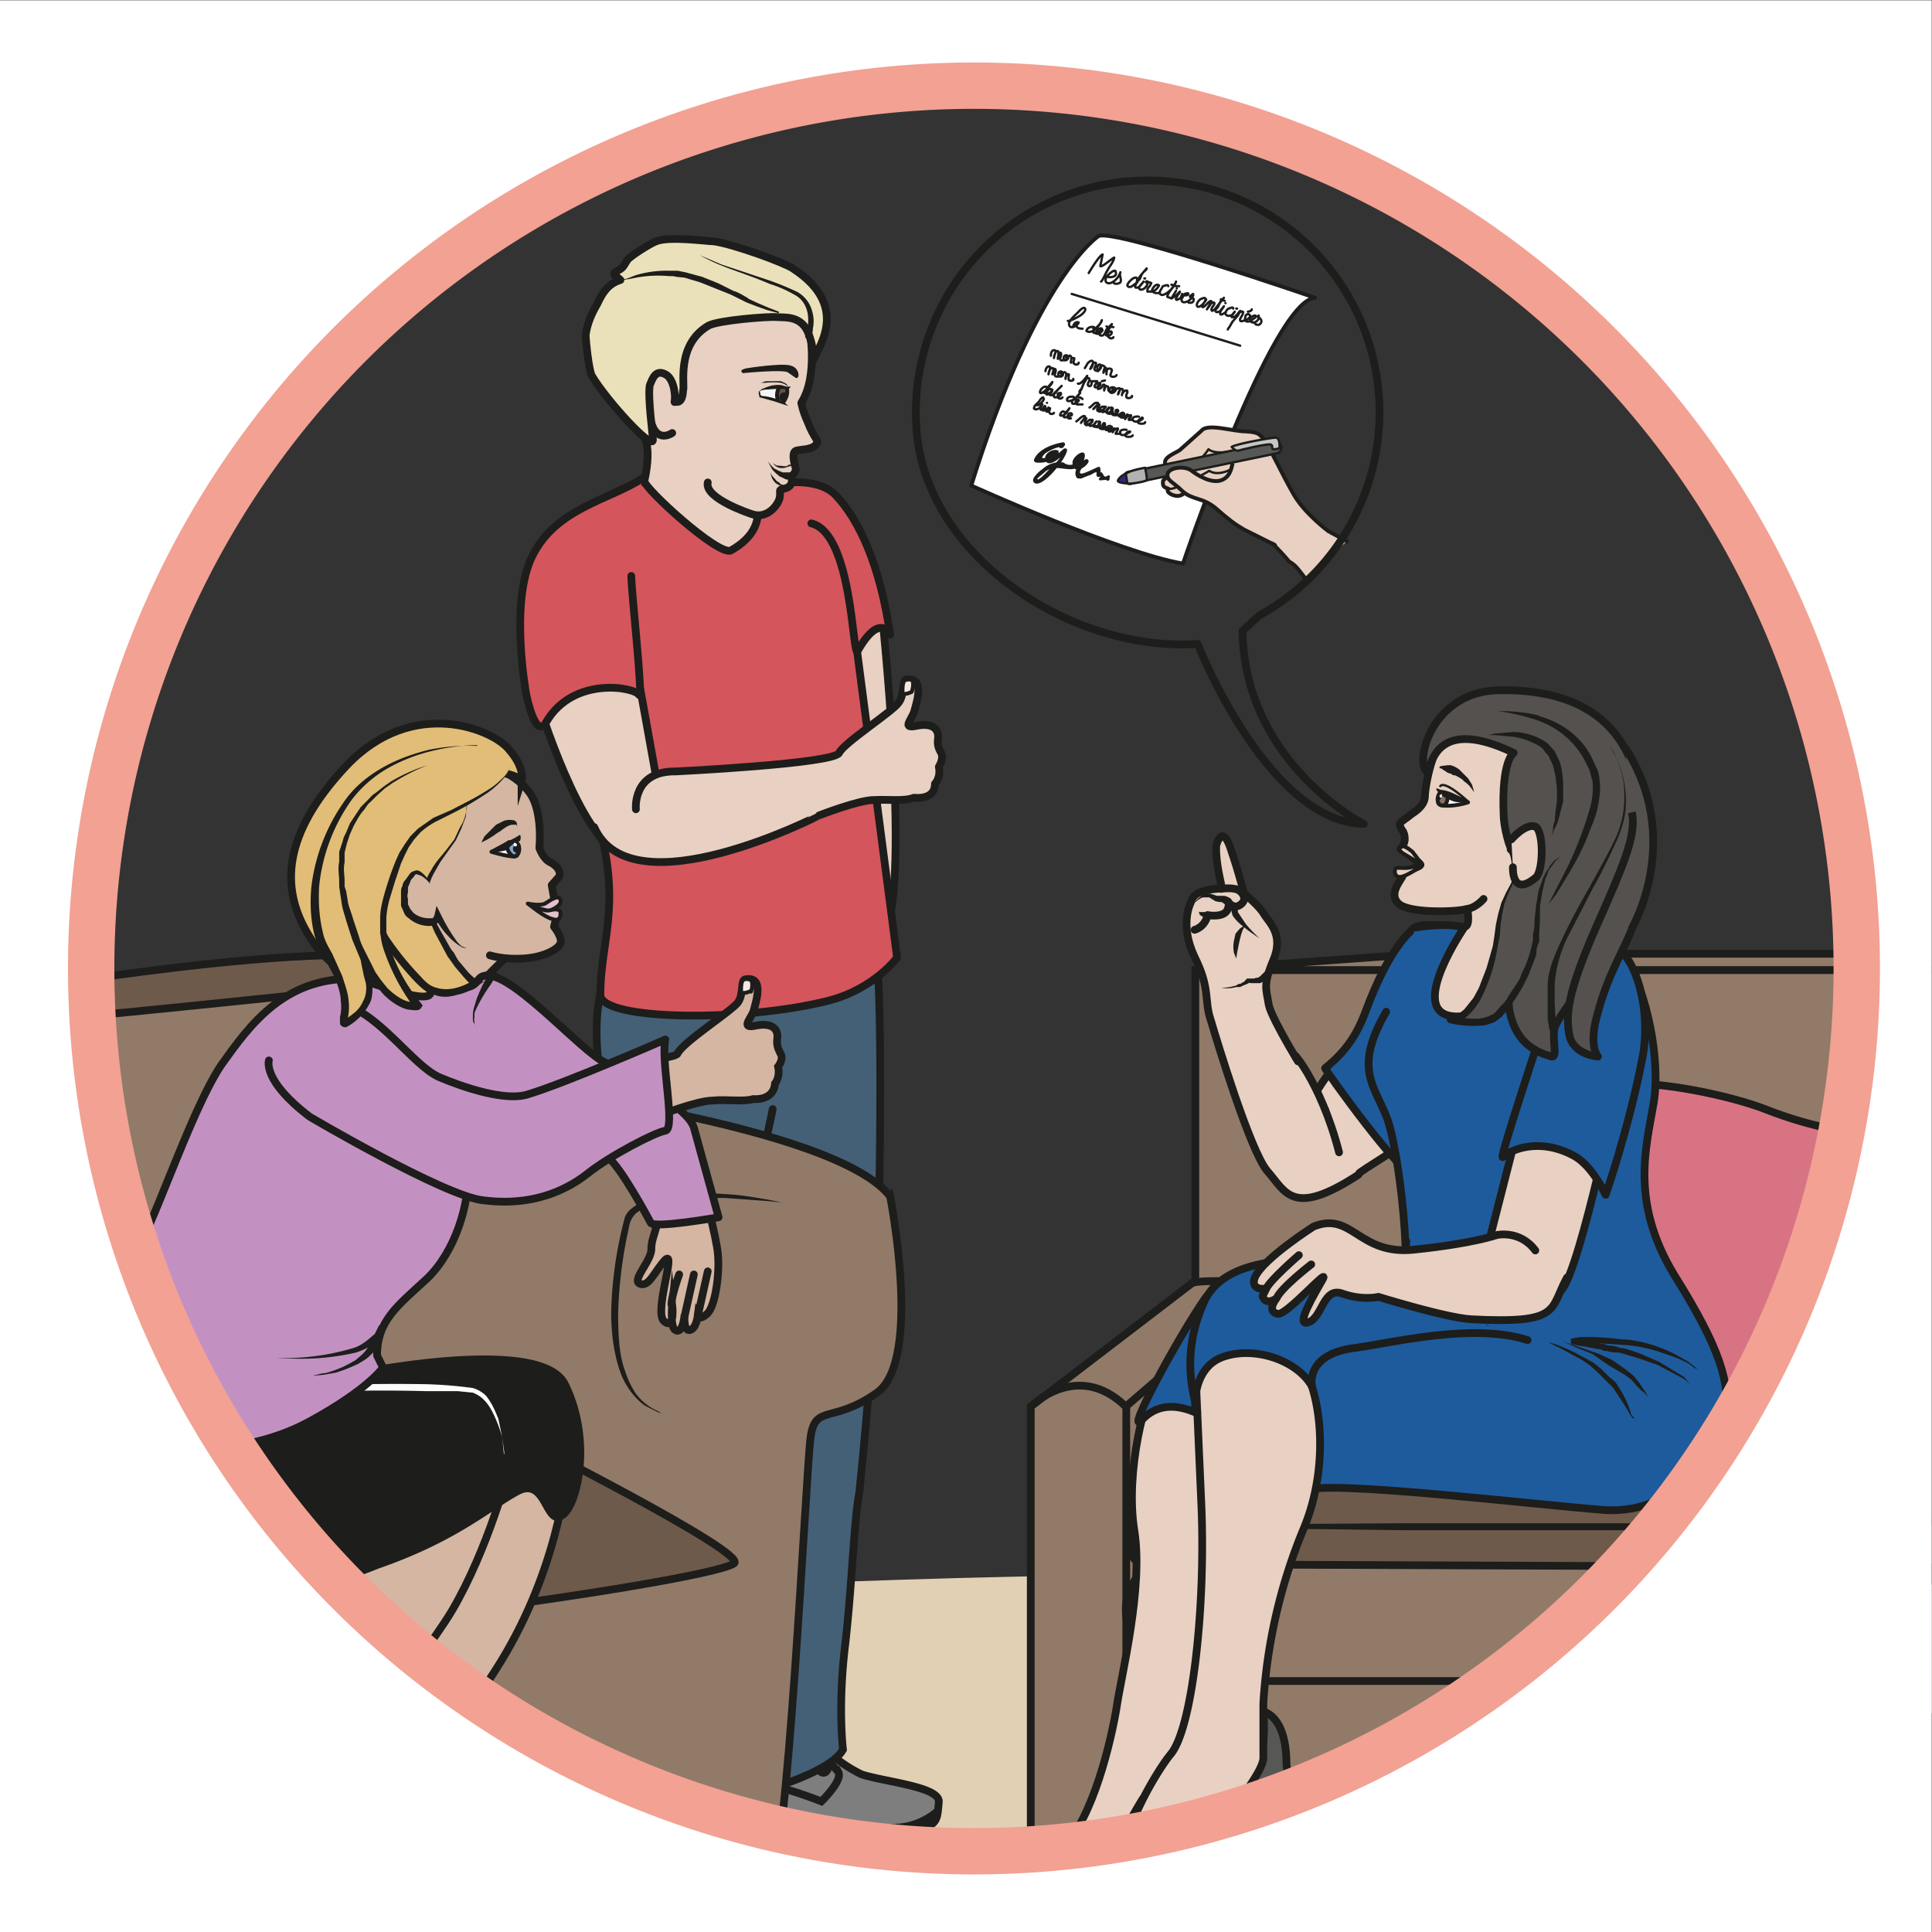 <svg viewBox="0 0 333.3 333.3" xmlns="http://www.w3.org/2000/svg"><rect x="0" y="0" width="333.3" height="333.3" fill="#333333" stroke="none"/><defs><clipPath id="a"><path d="M0 250h250V0H0z"/></clipPath><clipPath id="b"><path d="M0 250h250V0H0z"/></clipPath><clipPath id="c"><path d="M0 250h250V0H0z"/></clipPath><clipPath id="d"><path d="M0 250h250V0H0z"/></clipPath><clipPath id="e"><path d="M0 250h250V0H0z"/></clipPath><clipPath id="f"><path d="M0 250h250V0H0z"/></clipPath><clipPath id="g"><path d="M0 250h250V0H0z"/></clipPath><clipPath id="h"><path d="M0 250h250V0H0z"/></clipPath></defs><g clip-path="url(#a)" transform="matrix(1.333 0 0 -1.333 0 333.3)"><path d="M14.1 38.4s64.3 8 147.7 7.9c83.4-.2 99.6-2 99.6-2s-41.2-64.6-83-72S75.8-44.3 41.2 2.2l-27 36.3" fill="#e2d0b4"/></g><path d="M206.4 167.2l-.2 53.6-28.3 21.8v81.2h154.3l.3-156.6z" fill="#917a68"/><g clip-path="url(#b)" transform="matrix(1.333 0 0 -1.333 0 333.3)"><path d="M133.4 7.2V68l21.3 16.3v40.2h94.7L249 7.2z" fill="none" stroke="#1d1d1b" stroke-linecap="round" stroke-miterlimit="10"/></g><path d="M315.9 290H194.3v-47.2" fill="none" stroke="#1d1d1b" stroke-miterlimit="10" stroke-width="1.333"/><g clip-path="url(#c)" transform="matrix(1.333 0 0 -1.333 0 333.3)"><path d="M243 47.3s-92.2 1.1-93.9.4c-1.6-.7-3.4-3.4-3.4-5.9 0-2.5 1.2-8.5 4-9.3" fill="none" stroke="#1d1d1b" stroke-miterlimit="10"/><path d="M157 64.9A70.3 70.3 0 01146.6 52c-.2-2.2-1-4.5 2.5-4.4l102-.4s1.2 3-.2 5.2A163.5 163.5 0 01233 64.9z" fill="#6e5a4b"/><path d="M157 64.9A70.3 70.3 0 01146.6 52c-.2-2.2-1-4.5 2.5-4.4l102-.4s1.2 3-.2 5.2A163.5 163.5 0 01233 64.9z" fill="none" stroke="#1d1d1b" stroke-miterlimit="10"/><path d="M249.1 52.5l-4.2-.1-11.2-.2c-4.6 0-10 0-15.8-.2h-36.2l-15.8.2-11.2.2h-4.2l4.2.2c2.7 0 6.6 0 11.2.2l15.8.1h36.2l15.8-.1 11.2-.2 4.2-.1" fill="#1d1d1b"/><path d="M133.4 68s6 6.1 12.3 0c0 0 15.2 13 18 16 0 0-8.8.6-9.6-.1" fill="none" stroke="#1d1d1b" stroke-linejoin="round" stroke-miterlimit="10"/><path d="M164 72.4s1.2 11.5-.3 11.6" fill="#dadada" stroke="#1d1d1b" stroke-linecap="round" stroke-linejoin="round" stroke-miterlimit="10"/><path d="M245.2 126.6h-61.4l-29-2.1H250z" fill="#917a68"/><path d="M245.2 126.6h-61.4l-29-2.1H250z" fill="none" stroke="#1d1d1b" stroke-linecap="round" stroke-linejoin="round" stroke-miterlimit="10"/><path d="M242.5 101.5s1.8 2 .5 2.4c-1.4.4-1.8-.3-3.1-.4-1.3 0-6.4 1-11.2 2.9s-14.3 3.8-18.7 3.3c-4.4-.5-7.5-.5-8.4-.3-1 .2-2.2-.8-1.1-1.7 1.1-1 2.2-.8 2.4-2.7.2-2-3.2-9.7-4.2-14.4-1-4.8-1.6-9.4-1.1-13 .4-3.8 0-9-.9-9.7-1-.7-.8-1.5.4-1.4 1 .1 1.3.9 3.4 0 2.2-1 11.5-6.3 19-6 7.4.1 16.3 1 17.8.1 1.4-.8.8 2 0 2.5s-1 3.2.3 7 7.6 29.3 5 31.4" fill="#d87384"/><path d="M242.5 101.5s1.8 2 .5 2.4c-1.4.4-1.8-.3-3.1-.4-1.3 0-6.4 1-11.2 2.9s-14.3 3.8-18.7 3.3c-4.4-.5-7.5-.5-8.4-.3-1 .2-2.2-.8-1.1-1.7 1.1-1 2.2-.8 2.4-2.7.2-2-3.2-9.7-4.2-14.4-1-4.8-1.6-9.4-1.1-13 .4-3.8 0-9-.9-9.7-1-.7-.8-1.5.4-1.4 1 .1 1.3.9 3.4 0 2.2-1 11.5-6.3 19-6 7.4.1 16.3 1 17.8.1 1.4-.8.8 2 0 2.5s-1 3.2.3 7 7.6 29.3 5 31.4z" fill="none" stroke="#1d1d1b" stroke-miterlimit="10"/><path d="M243 103.9s-12.9-20-12.1-27.5c.7-7.5 5-13.4 5-13.4" fill="#a55063"/><path d="M243 103.9l-1-1.7-2.4-4.5A159.9 159.9 0 01233 84c-.5-1.3-1-2.6-1.2-3.9a11 11 0 01-.4-3.8c0-1.4.3-2.5.6-3.7a31.9 31.9 0 013-7.9l.8-1.6-1 1.5a29.6 29.6 0 00-4.3 11.5c-.3 1.4 0 2.9.3 4.2a89.8 89.8 0 008.3 17.8c1.1 1.8 2 3.3 2.8 4.3l1 1.6" fill="#1d1d1b"/></g><g clip-path="url(#d)" transform="matrix(1.333 0 0 -1.333 0 333.3)"><path d="M155 74s-3-.9-5-2.4c-1.8-1.5-4.4-12.1-3.2-19.6 1.2-7.5-1.7-18.8-2.3-23-.7-4.2-3-14.2-7-18.2-4.5-4.4-10.7-9-10.6-9.7.1-.7 7.7-3.7 11.2-1.4 3.4 2.2 15 6.7 14.3 9.2s3.1 18.8 4.2 22.3c1 3.6 5.8 40.7 2 42.8-3.6 2.1-3.6 0-3.6 0" fill="#e8d1c2"/><path d="M155 74s-3-.9-5-2.4c-1.8-1.5-4.4-12.1-3.2-19.6 1.2-7.5-1.7-18.8-2.3-23-.7-4.2-3-14.2-7-18.2-4.5-4.4-10.7-9-10.6-9.7.1-.7 7.7-3.7 11.2-1.4 3.4 2.2 15 6.7 14.3 9.2s3.1 18.8 4.2 22.3c1 3.6 5.8 40.7 2 42.8-3.6 2.1-3.6 0-3.6 0z" fill="none" stroke="#1d1d1b" stroke-linecap="round" stroke-linejoin="round" stroke-miterlimit="10"/><path d="M196.6 136.5c.1-.5-.1-3.6 3.3-5.2 3.4-1.7 5.7-1.9 6-3 .2-1-3.4 2-4.7-.8-1.2-2.7-8-16.6-10.3-17.6-2.4-1-7 12.3-8.4 17.2-1.4 4.9 4.2 2.7 7 3 1.4 0-.5 5.8-.3 7.3 0 1.5 7.3-.3 7.4-.9" fill="#e8d1c2"/><path d="M196.6 136.5c.1-.5-.1-3.6 3.3-5.2 3.4-1.7 5.7-1.9 6-3 .2-1-3.4 2-4.7-.8-1.2-2.7-8-16.6-10.3-17.6-2.4-1-7 12.3-8.4 17.2-1.4 4.9 4.2 2.7 7 3 1.4 0-.5 5.8-.3 7.3 0 1.5 7.3-.3 7.4-.9z" fill="none" stroke="#1d1d1b" stroke-linecap="round" stroke-linejoin="round" stroke-miterlimit="10"/><path d="M166.7 102.2s5.7 11.2 7.3 10.6c1.6-.6 7.5-9.3 8-10s-5.9-4.2-6.2-4.7" fill="#e8d1c2" fill-rule="evenodd" stroke="#1d1d1b" stroke-linecap="round" stroke-linejoin="round" stroke-miterlimit="10"/><path d="M172.5 99.7s1 1.6-1 6.6" fill="#e8d1c2" fill-rule="evenodd"/><path d="M172.5 99.7v.3l.1.3v1.5l-.4 1.2c0 .4-.2.8-.4 1.2 0 .4-.3.7-.4 1l-.4 1a.5.5 0 101 .3l.2-1c0-.4.2-.7.3-1.1l.2-1.3.1-1.3v-1-.5l-.2-.4-.1-.2" fill="#1d1d1b"/><path d="M175.8 98c-8.6-5.6-9.4-2.2-11.8.5-2.2 2.6-6.5 16.8-7.3 19.5-.9 2.6 0 4-2.1 8.2-2 4.2-.5 7-.5 7 .4 2 3.7 1.7 4 1.9.1.2-.8 3-.7 5.5 0 0 .8 3.2 2-.8.9-2.6 1.6-5.4 1.6-5.4s2-1.6 2.6-2.7c.6-1 2.6-2.6 1.2-5.9-1.4-3.3-.9-3.8-.6-5.8.4-2 5.2-9.6 3.4-6.7-.8 1.3 3.3-3.1 5.7-12.4" fill="#e8d1c2" stroke="#1d1d1b" stroke-linecap="round" stroke-linejoin="round" stroke-miterlimit="10"/><path d="M158 122.2c.7 0 1.3.1 2 .3l.3.2c.2 0 .3 0 .5.2 0 0 .2 0 .3.2l.3.3H162.3l.3.1h.2l.3.2.2.2.4.4.8-.7-.7-.5-.3-.1-.4-.2H161.9a2 2 0 00-.4.1h.3l-.4-.2-.5-.2-.4-.2h-.5c-.7-.2-1.3-.2-2-.1" fill="#1d1d1b"/><path d="M154.6 129.7s1.3.3 1.7 1.9c0 0 2.2-.4 2.6.8.3.9 0 1 0 1s.7-1.2 1.7-.4c1 .8-.1 1.7-.1 1.7" fill="none" stroke="#1d1d1b" stroke-linecap="round" stroke-linejoin="round" stroke-miterlimit="10"/><path d="M155.2 132H156l.2.1a.5.5 0 100-1l-.3.1-.4.3c-.2.1-.3.2-.3.4l-.1.2M154.5 133.1l.1.2.4.4.6.5.5.2h.5l.9-.3h.8c.6 0 .9-.4.9-.4a.5.5 0 00-.7-.7l-.1.1-.3.2h-.3l-.5.1-.8.5h-.4-.3c-.3 0-.5-.2-.7-.3l-.6-.5" fill="#1d1d1b"/><path d="M158 135s1.8.3 2.5-.3" fill="none" stroke="#1d1d1b" stroke-linecap="round" stroke-linejoin="round" stroke-miterlimit="10"/><path d="M163 128.6s-1.1.7-2.2 1.6c-.5.4-1 .9-1.3 1.4l-.2.8v.4a.4.4 0 00.7 0l.2-.4v-.4l1-1.5c.8-1 1.8-1.9 1.8-1.9" fill="#1d1d1b"/><path d="M160 126l-.3.7a4 4 0 000 1.6l.2.9.5.6a1.8 1.8 0 00.7.4l-.1-.2-.2-.4-.2-.6-.2-.8-.3-1.5-.1-.7" fill="#1d1d1b"/><path d="M183.2 130s-2.7-1.4-5.9-9.4c-1-2.5-1.8-5.6-5.8-8.8-.2 0 10.6-15 11-13.1 0 0-2.1 23-.8 25" fill="#1d5b9c" stroke="#1d1d1b" stroke-linecap="round" stroke-linejoin="round" stroke-miterlimit="10"/><path d="M183.2 130s4 .7 6.3 0c0 0-7-10.2-2-11.4 5-1.1 9.2 5.9 10.8 8 1.5 2 1.8 5.5 3.7 4.8 0 0 6-2 8.5-5.7 2.5-3.8 4.5-12.7 3.5-18.5S211 94.4 216.7 85c5.9-9.4 7.3-14 6.6-18.4-.7-4.3-6.2-12.5-15.5-12-9.2.7-36.6 4-38.9 2.5s-14.2 16.1-21 9.3c-2.7-2.9 4.6 10.7 8.2 15.8 1.8 2.6 23-2.3 25-.5 2 1.8 0 19.9-1.7 23.9-1.6 4-4.2 6.3 0 13.5" fill="#1d5b9c" stroke="#1d1d1b" stroke-linecap="round" stroke-linejoin="round" stroke-miterlimit="10"/><path d="M151.6 12c-.1 0 2-1 2.1-3.3l.1-2.3s-6-5.6-7-5.4a65.1 65.1 0 00-10.1-4.3c-1.4-.4-5-2-8-2-5 0-6 3.8-4.7 5.3 2.6 3 8.3 6.3 8.3 6.3s-7.9-5.8-.7-6.3c3.8-.2 15.2 6 16.5 7.2 1.3 1.2 4.2 3.1 3.5 4.7" fill="#575756"/><path d="M151.6 12c-.1 0 2-1 2.1-3.3l.1-2.3s-6-5.6-7-5.4a65.1 65.1 0 00-10.1-4.3c-1.4-.4-5-2-8-2-5 0-6 3.8-4.7 5.3 2.6 3 8.3 6.3 8.3 6.3s-7.9-5.8-.7-6.3c3.8-.2 15.2 6 16.5 7.2 1.3 1.2 4.2 3.1 3.5 4.7z" fill="none" stroke="#1d1d1b" stroke-linecap="round" stroke-linejoin="round" stroke-miterlimit="10"/><path d="M163.5 28.6c0-.2 3-.4 3-7 0-.4.5-1.9 0-2.6-.6-.8-4.6-5-5.4-4.4-.8.5-2.4-4.5-4.2-6.8C154.7 5 149 .9 144 2c-5 1 4 15.5 4 15.4 0-.2-4-6.9-.5-8 6-1.7 15.6 12.4 16 15 .2 2.5 0 4.2 0 4.2" fill="#575756"/><path d="M163.5 28.6c0-.2 3-.4 3-7 0-.4.5-1.9 0-2.6-.6-.8-4.6-5-5.4-4.4-.8.5-2.4-4.5-4.2-6.8C154.7 5 149 .9 144 2c-5 1 4 15.5 4 15.4 0-.2-4-6.9-.5-8 6-1.7 15.6 12.4 16 15 .2 2.5 0 4.2 0 4.2z" fill="none" stroke="#1d1d1b" stroke-linecap="round" stroke-linejoin="round" stroke-miterlimit="10"/><path d="M154.6 75.3l.9-20.5c.5-13.1-1.2-28.5-4-31.8-2.7-3.3-9.8-16.2-3-14.8s15 12 15 14.3v7.1a70 70 0 005.3 22.8c3.6 8.8 2 19.4-1.4 22.4-3.5 3-12.8.5-12.8.5" fill="#e8d1c2"/><path d="M154.6 75.3l.9-20.5c.5-13.1-1.2-28.5-4-31.8-2.7-3.3-9.8-16.2-3-14.8s15 12 15 14.3v7.1a70 70 0 005.3 22.8c3.6 8.8 2 19.4-1.4 22.4-3.5 3-12.8.5-12.8.5z" fill="none" stroke="#1d1d1b" stroke-linecap="round" stroke-linejoin="round" stroke-miterlimit="10"/><path d="M182 89.4s-.1-3-1.6-3.2c-2.7-.2-20.5 3.8-24.5-4.5-3.8-8.2-.5-14.4-1-14.5-.4-.1-.8 5.7 3.3 7.2s9.7-.4 11.6-3.8c0 0-1 4.2 5.6 5 4.6.6 15.2 3.3 22.3 1" fill="#1d5b9c" stroke="#1d1d1b" stroke-linecap="round" stroke-linejoin="round" stroke-miterlimit="10"/><path d="M192.7 78.4l-.6.5-1.5 1.1-2.2 1.5-1.3.8-1.3.8c-1 .4-1.9 1-2.8 1.3l-1.3.6-1.1.4-2.5.7a.5.5 0 10.3 1l2.5-.9 1.2-.5 1.2-.7c1-.4 1.8-1 2.7-1.5l1.3-.9 1.3-.8 2-1.7a32.6 32.6 0 002-1.7M208 101.7l-.2-.6a8.2 8.2 0 00-1.4-3.3l-.9-.9-1-.7-1.2-.5-1.2-.3a383.1 383.1 0 01-2.2 0l-1.5.1-.6.1a.5.5 0 10.2 1l.6-.2 1.4-.3h2l1.1.1 1.2.4 1 .6.8.8a7.4 7.4 0 011.7 3.1l.1.6M202.1 92.7l-.7-.4-.8-.3c-.3-.2-.7-.2-1.1-.3h-5.3l-.6-.2s0-.2.3-.3l.7-.2h1.6l1.5-.1h2.5l.8.3c.5.2.7.1.7.1h-.2l-.5-.2-.8-.3-1.1-.2-1.4-.1h-3.1l-1 .2-.1.2h-.2v.2c-.1 0-.2.4 0 .7.3.3.6.3.9.3H200.5l.9.3.7.3M219.7 72.8l-.4.2-.8.6-1.5.7-2 .7a18.8 18.8 0 01-5.2 1 60 60 0 01-6 .2l.2.3-.1.2c-.1.1 0 0 0 0h.4l.8-.2 1.5-.3.8-.1h.2l.2-.1.4-.1c.4 0 1-.1 1.4-.3.5 0 1-.2 1.4-.3l1.4-.5 2.3-1 3.3-2 .7-.9.2-.3s-.3.5-1 1l-1.5.8-1.9 1-2.3.8-1.3.4-1.4.4c-.5 0-1 0-1.5.2h-.4l-.4.2-.7.1-1.5.3-.8.1-.4.1h-.2l-.3.2v.6h.2c.7.2 1.2.2 1.7.2a32.7 32.7 0 004.6-.3c1 0 2-.2 2.9-.4a18.7 18.7 0 004.4-1.7l1.4-.8.9-.7.3-.3" fill="#1d1d1b"/><path d="M202.1 76.5l.6-.2 1.4-.5 2-.7a7 7 0 001.3-.5l1.1-.5a25 25 0 003-2.2l.7-.9.8-1.2.2-.4v-.2s0 .2-.3.5l-.5.4-.6.6a9 9 0 01-.7.8l-.8.6-2.2 1.3-2 1.4-2 .8-1.5.7-.5.2M200.5 76.3l.7-.2a22.9 22.9 0 003.7-1.7l1.3-.7 1.1-.9 1-1c.4-.3.8-.6 1-1l.7-1.1.5-1 .4-1 .2-.7.4-.5h-.2l-.3.4-.4.7-.5.8-1.3 2-1 1-1 1-1 .9-1 .7-2.2 1.2a34.5 34.5 0 01-2 1" fill="#1d1d1b"/><path d="M209.8 111.5s-5.2-25.6-7.7-28.4c-3.2-3.6-11.2-.8-11.2-.8l8.2 32.1" fill="#e8d1c2" stroke="#1d1d1b" stroke-linecap="round" stroke-linejoin="round" stroke-miterlimit="10"/><path d="M209.7 127c2.4-2 4-8.5 2.8-14.2-1.8-9.1-4.7-17.4-4.7-17.4s-1.6 3.6-4 5c-4.7 2.6-8.5.7-9.3-.1-.7-.8 5.3 17 5.8 18.9" fill="#1d5b9c" stroke="#1d1d1b" stroke-linecap="round" stroke-linejoin="round" stroke-miterlimit="10"/><path d="M192 133.7s-1-1.2-2.2-1.3c-1.2-.4-7.5-.6-8.8.7-1.6 1.5 1 3.6.5 3.8-.7.3-.4.5-.4.5 1-.1 3 .5 2.7.8-.1.2-2 1.5-2 1.7 0 0-.9.2-.4.4 0 0 .3.4.4 1 0 .4 0 .7-.2 1.1-.3.4-.5.8-.4 1.1.2.3.8.6 1.5 1.2.8.5 1.6 1.2 1.7 2.1 0 1 .8 7.6 4.4 10.3 0 0 2 2.5 3 1 .4-.5 4.8-.1 7-2.2 3.5-3.5 3.3-11.3 3.5-13 .4-4-2.1-13.2-2.1-13.2" fill="#e8d1c2" stroke="#1d1d1b" stroke-linecap="round" stroke-linejoin="round" stroke-miterlimit="10"/><path d="M186.4 147.5s-.5-1.1-.2-1.5c.3-.4 2.3-.3 3.8.2 0 0-3 1.4-3.6 1.3" fill="#fff"/><path d="M186.4 147.5s-.5-1.1-.2-1.5c.3-.4 2.3-.3 3.8.2 0 0-3 1.4-3.6 1.3z" fill="none" stroke="#1d1d1b" stroke-linejoin="round" stroke-miterlimit="10" stroke-width=".5"/><path d="M186.3 150.8l.2.1.8.1h.5l.5-.2.5-.3.4-.4.4-.4.4-.4.5-.8a319.9 319.9 0 01.3-1l-.6.8a4 4 0 01-.7.6l-.3.3-.5.3-.4.2c-.2 0-.3 0-.5.2l-.4.1-.3.2-.6.4h-.2v.2z" fill="#1d1d1b"/><path d="M187.4 147.2s0-1.3-.6-1.4c-.8-.1-1 1-.4 1.7l.7-.2" fill="#877164" stroke="#1d1d1b" stroke-miterlimit="10" stroke-width=".5"/><path d="M186 146.8l.2-.4.3.3-.2.4-.2-.3M190 146.2h-.8c-.4 0-1 0-1.5.3-.6.2-1 .5-1.4.8l-.4.5v.2h.1l.5-.2c.5 0 1-.2 1.5-.4l1.4-.7.6-.5" fill="#1d1d1b"/><path d="M190 146.3s-3 2.8-3.6 2" fill="none" stroke="#1d1d1b" stroke-linecap="round" stroke-miterlimit="10" stroke-width=".3"/><path d="M184 138.2s-1.3-.5-2.1-.5-1.2.1-1.3-.1c-.2-.3-.1-1.3.9-1 .8.2 2.7 1.5 2.6 1.5l-1.3 1.7c-.6.5-1.2.9-1.5.6-.6-.4.6-1 .6-1l2-1.2" fill="#e8d1c2" stroke="#1d1d1b" stroke-linecap="round" stroke-linejoin="round" stroke-miterlimit="10" stroke-width=".5"/><path d="M199.7 138l-1-3.6c-.6-2.3-1.3-5.2-1.8-8.3-.4-3-.6-6-.2-8.3a7.8 7.8 0 01.7-2.1l.2-.5.5-.6.2-.2-.2.2a3 3 0 00-.5.6l-.3.4-.3.6a8 8 0 00-.4 1.5c-.6 2.3-.5 5.4-.2 8.5.7 6.1 2.4 12.1 2.4 12.1z" fill="#1d1d1b"/><path d="M195.6 140.2c-.2 0-1 2.8-1 4.4-.3 7.1 1.3 8 1.3 8-11 5.3-10.7-2.9-11.2-2.5-1.7 1.5.7 10.3 9 10.6 16 .4 18.3-9.8 18.9-15.8v-2.3c0-2.6-.4-6.7-1.6-10-1.8-5-8.6-12.8-9.7-15.3-.6-1.3.4-4.2-.5-4-3.4.9-5 3.1-5.5 6.3-.3 3-.6 9.3.2 12.4.8 3.2 1 7.5 0 8.1" fill="#54514e"/><path d="M195.6 140.2c-.2 0-1 2.8-1 4.4-.3 7.1 1.3 8 1.3 8-11 5.3-10.7-2.9-11.2-2.5-1.7 1.5.7 10.3 9 10.6 16 .4 18.3-9.8 18.9-15.8v-2.3c0-2.6-.4-6.7-1.6-10-1.8-5-8.6-12.8-9.7-15.3-.6-1.3.4-4.2-.5-4-3.4.9-5 3.1-5.5 6.3-.3 3-.6 9.3.2 12.4.8 3.2 1 7.5 0 8.1z" fill="none" stroke="#1d1d1b" stroke-linejoin="round" stroke-miterlimit="10"/><path d="M192.6 154.9l.9.2 2.3.2c1 0 2-.2 3.2-.7.6-.3 1.2-.6 1.6-1.1l.7-.8v-.1l.1-.2.1-.2.2-.4c.3-.6.4-1.3.5-2l.1-.9v-.9-1.7l-.4-1.5c-.2-1-.5-1.7-.8-2.2l-.3-.8.2.9c0 .2 0 .6.2 1l.1 1.2.2 1.5v1.6l-.2 1.7c-.2.6-.2 1.1-.5 1.7l-.2.4-.1.2v.1l-.6.7c-.3.5-.8.8-1.3 1a8.6 8.6 0 01-2.9.9l-2.2.2h-.9M208.4 153.4l.8-1.5a13 13 0 001.1-7.3c-.2-1-.5-2.1-1-3.2-.9-2-2-4.3-3.2-6.4l-3.3-6.4a17 17 0 01-1.6-5.9v-2.5l.1-1.9.2-1.1v-.4l-.8-.4-.2.5-.2 1.3v4.5c.1 2 1 4 2 6.1 1 2.1 2.2 4.3 3.4 6.4 1.2 2.2 2.4 4.3 3.4 6.4a12.9 12.9 0 011.1 6c0 1.8-.6 3.3-1 4.3s-.8 1.5-.8 1.5" fill="#1d1d1b"/><path d="M211.2 144.9c.6-2.9-1-6.7-4.7-15-3.6-8.3-3.9-11.1-3.4-13.8.5-2.6 3.7-2.8 3.7-2.8s-1.3 1.4 0 5.7c1.3 5 3.7 8.7 4.5 11.1 0 0 6.6 11.5-1 23.2" fill="#54514e" stroke="#1d1d1b" stroke-linejoin="round" stroke-miterlimit="10"/><path d="M197.4 138s-3-2.8-3.5-8c-.5-5.3-3-11.7-6-12 0 0 4.1-1 6 .6a18 18 0 015 11.4c0 7.9 3 9.2 3 9.2" fill="#54514e"/><path d="M197.4 138l-.9-1-.7-1.3-.6-1.3-.5-1.3-.3-1.4-.2-1.4-.1-1.4-.3-1.5a22.2 22.2 0 00-2.3-6.9 9 9 0 00-1.4-1.8l-.6-.5c-.4-.3-1-.5-1.5-.6v1a11 11 0 013.4-.4c.6.1 1.1.2 1.6.5.2 0 .4.2.6.4l.6.7c.4.4.8.8 1 1.3l1 1.5.5.8.3.8.4.8.3.8.3.9.2.8.2.9v.8c.2.6.2 1.3.2 1.8l.2 1.8.3 1.9.6 1.7.4.8.3.4.2.4.6.7.8.5-.7-.6-.5-.7-.3-.4-.2-.4c0-.3-.2-.5-.3-.8l-.4-1.7-.3-1.8V131l-.1-1.8v-1l-.3-.8-.1-1-.3-.8-.7-1.8-.4-.8-.4-.8-1-1.6-1.1-1.5-.6-.7-.8-.6c-.7-.3-1.3-.5-2-.5a13 13 0 00-3.8.3.5.5 0 00.1 1c.4 0 .8.1 1.2.4l.5.4.4.5.8 1 .7 1.3.5 1.3.5 1.3.8 2.8.2 1.3.2 1.5.3 1.4.4 1.4.6 1.3.7 1.3.8 1.2 1 1" fill="#1d1d1b"/><path d="M186.3 147l.1-.2c.1 0 .2 0 .2.2v.3l-.3-.2" fill="#fff"/><path d="M195.8 137.8s-.2-4 3-1.3c1 1 1 6.3-.2 6.6-1.3.3-3-1.7-3-1.7" fill="#e8d1c2" stroke="#1d1d1b" stroke-linecap="round" stroke-linejoin="round" stroke-miterlimit="10"/><path d="M200.4 133l.7 1.4 1.8 3.5a48.5 48.5 0 013 8c.2 1 .3 2 .2 3l-.4 1.5-.7 1.4a11 11 0 01-6.3 5.1 25.3 25.3 0 01-4.9 1.1h1.1a21.1 21.1 0 004-.5c.7-.3 1.6-.5 2.5-1a10.2 10.2 0 004.5-4.3l.7-1.5c.2-.4.4-1 .4-1.6.2-1.2 0-2.3-.2-3.4s-.6-2.1-1-3c-.7-2-1.6-3.7-2.4-5.1l-2-3.3-1-1.3" fill="#1d1d1b"/><path d="M202.8 84.7c-2.3-4.2-.7-6-12.4-5.4-3.3.2-12 2.9-12 2.9s-2-.5-4.6.4c-2.6 1-2.6-3.1-4.5-3.7-1.8-.6.9 3.8 1.9 5.6.9 1.7-4.7-4.7-5.8-4.5-1.6.3-.2 2-.2 2-1.5-1-1.8.3-1.8.3l.5 1c-.9-.2-2 .1-1.5 1.4 1 2.4 7.6 6.6 7.6 6.6 5 2 5.8-3.7 12.9-3 7.8.8 10.8 1.9 10.8 1.9s3 .7 5-2M168.1 87.6s-3.7-3.2-4.2-4.3M169.7 86.4s-3.9-3-4.5-4.4" fill="#e8d1c2" stroke="#1d1d1b" stroke-linecap="round" stroke-linejoin="round" stroke-miterlimit="10"/></g><g clip-path="url(#e)" transform="matrix(1.333 0 0 -1.333 0 333.3)"><path d="M104.8 26a18 18 0 016.7-5.6c3.1-1 10.2-1.6 10-3.6-.2-2-.1-2.7-2-3.4-2-.7-7.8-2.1-13.6-.4-5.8 1.7-5.3 1.4-5.3 1.4v-1.2s-6.5 0-7.8 1c-1.4 1-1.3 1.6-1.1 2.9.1 1.2-.7-.2-.4 2.2.2 2.3.1 5 1.5 5.5 1.3.5 12 1.2 12 1.2" fill="#7f7e7f"/><path d="M104.8 26a18 18 0 016.7-5.6c3.1-1 10.2-1.6 10-3.6-.2-2-.1-2.7-2-3.4-2-.7-7.8-2.1-13.6-.4-5.8 1.7-5.3 1.4-5.3 1.4v-1.2s-6.5 0-7.8 1c-1.4 1-1.3 1.6-1.1 2.9.1 1.2-.7-.2-.4 2.2.2 2.3.1 5 1.5 5.5 1.3.5 12 1.2 12 1.2z" fill="none" stroke="#1d1d1b" stroke-linejoin="round" stroke-miterlimit="10"/><path d="M121.4 15.7s-2-2-5.3-2.2c-3.4-.2-6-.6-10.3.3-4.2 1-6 2-8.7 2-2.8 0-5.2.6-5.4 1.3" fill="none" stroke="#1d1d1b" stroke-miterlimit="10"/><path d="M95 16s.3 2.5 2.3 3.1c2 .6 9-2.2 9-2.2s2.8 2.7 2.2 3.8a47 47 0 01-4.9 5" fill="none" stroke="#1d1d1b" stroke-miterlimit="10"/><path d="M106.1 21c0-.2.2-.4.5-.4.2 0 .4.2.5.4 0 .3-.2.6-.5.6s-.5-.2-.5-.5zM105 22.4c0-.3.3-.5.5-.5.3 0 .5.2.5.5s-.2.5-.4.5c-.3 0-.5-.2-.5-.5zM103.7 23.4c0-.2.2-.5.4-.5.3 0 .5.2.5.5s-.2.5-.5.5a.5.5 0 01-.5-.5z" fill="none" stroke="#1d1d1b" stroke-miterlimit="10"/><path d="M105 25.9c0-.6-2.8-1.3-6.4-1.6-3.5-.3-6.5-.1-6.5.4s2.8 1.2 6.4 1.6c3.6.3 6.6.6 6.6-.4" fill="#1d1d1b"/><path d="M82.4 9s-.7-3.3-7.3-3.6c-6.2-.2-9.7 1.8-8.4 4.5" fill="none" stroke="#1d1d1b" stroke-linecap="round" stroke-linejoin="round" stroke-miterlimit="10"/><path d="M72.2 24.7s1-6 0-9.7c-1-3.6-.8-4.3.7-5.3 1.5-.9 4.8-.2 3.9 3.4-1 3.7.2 13.3.2 13.3" fill="#7f7e7f" stroke="#1d1d1b" stroke-linecap="round" stroke-linejoin="round" stroke-miterlimit="10"/><path d="M72 15.6c0-.4-.4-.8-.7-.8s-.7.4-.7.8.3.7.7.7.6-.3.6-.7" fill="#7f7e7f"/><path d="M72 15.6c0-.4-.4-.8-.7-.8s-.7.4-.7.8.3.7.7.7.6-.3.6-.7z" fill="none" stroke="#1d1d1b" stroke-linecap="round" stroke-linejoin="round" stroke-miterlimit="10"/><path d="M71.3 13.2c0-.4-.3-.8-.7-.8-.4 0-.7.4-.7.8s.3.7.7.7c.4 0 .7-.3.7-.7" fill="#7f7e7f"/><path d="M71.3 13.2c0-.4-.3-.8-.7-.8-.4 0-.7.4-.7.8s.3.7.7.7c.4 0 .7-.3.7-.7z" fill="none" stroke="#1d1d1b" stroke-linecap="round" stroke-linejoin="round" stroke-miterlimit="10"/><path d="M78.3 15.9c0-.4-.3-.8-.7-.8s-.6.4-.6.8.3.7.6.7.7-.3.7-.7" fill="#7f7e7f"/><path d="M78.3 15.9c0-.4-.3-.8-.7-.8s-.6.4-.6.8.3.7.6.7.7-.3.7-.7z" fill="none" stroke="#1d1d1b" stroke-linecap="round" stroke-linejoin="round" stroke-miterlimit="10"/><path d="M78.6 13.2c0-.4-.3-.7-.7-.7-.4 0-.7.3-.7.7 0 .4.3.8.7.8.4 0 .7-.4.7-.8" fill="#7f7e7f"/><path d="M78.6 13.2c0-.4-.3-.7-.7-.7-.4 0-.7.3-.7.7 0 .4.3.8.7.8.4 0 .7-.4.7-.8zM71.3 15.6s2.4-2 6.3.3M70.6 13.2s3.2-1.8 7.3 0" fill="none" stroke="#1d1d1b" stroke-linecap="round" stroke-linejoin="round" stroke-miterlimit="10"/><path d="M113 128.2c1.3-1.1.9-29.7.7-36.3a529 529 0 00-2.5-35.1c-.7-3.7-.9-11.5-1.8-19.5-1-8-.3-13.7-.3-13.7-2.4-4.2-18.7-7.7-19-6.7-.4 1 .8 4.5.8 4.5s-1 6.6.2 9.2 2.6 21.3 3.3 25c.8 3.6 3.2 42.1 3 40.7-.1-1.4-2.6-6.6-5-13.3-2.5-6.6-7.2-36.1-7-38.7.1-2.6-2.5-9.7-2-13.9.6-4.2-1.8-6.2-1-7.4.7-1.2.3-9-1-8.3-1.4.6-6.4 3-10 2-2-.4-4.6-4.4-5.1-2.2-.6 2.3 1 14.3 1.8 25.4 1 11 7.2 48.6 7.2 50.8 0 2.2 3.3 14.2 2.4 20-1.8 11.5 2 15.6 2 15.6s11.6-5.3 24.8-4.1c3.3.3 8.4 6 8.4 6" fill="#446077"/><path d="M113 128.2c1.3-1.1.9-29.7.7-36.3a529 529 0 00-2.5-35.1c-.7-3.7-.9-11.5-1.8-19.5-1-8-.3-13.7-.3-13.7-2.4-4.2-18.7-7.7-19-6.7-.4 1 .8 4.5.8 4.5s-1 6.6.2 9.2 2.6 21.3 3.3 25c.8 3.6 3.2 42.1 3 40.7-.1-1.4-2.6-6.6-5-13.3-2.5-6.6-7.2-36.1-7-38.7.1-2.6-2.5-9.7-2-13.9.6-4.2-1.8-6.2-1-7.4.7-1.2.3-9-1-8.3-1.4.6-6.4 3-10 2-2-.4-4.6-4.4-5.1-2.2-.6 2.3 1 14.3 1.8 25.4 1 11 7.2 48.6 7.2 50.8 0 2.2 3.3 14.2 2.4 20-1.8 11.5 2 15.6 2 15.6s11.6-5.3 24.8-4.1c3.3.3 8.4 6 8.4 6z" fill="none" stroke="#1d1d1b" stroke-miterlimit="10"/><path d="M100 106.5s-1.3-6.7-2.5-10.2" fill="none" stroke="#1d1d1b" stroke-linecap="round" stroke-linejoin="round" stroke-miterlimit="10"/><path d="M114 172s4.3-39 0-43.6-9.4 43.6-9.4 43.6" fill="#e8d1c2" stroke="#1d1d1b" stroke-linecap="round" stroke-linejoin="round" stroke-miterlimit="10"/><path d="M83.4 187.8c-5.5-1.7-9.6-4.5-10.9-9.6-1.9-7.6 2.5-25.5 5.2-35.6 2.6-10.2 0-14.5 0-21.3 0-3.4 18.7-3.5 29.4-.8 6 1.5 9 5.6 9 5.6l-7.1 54.4-9.4 8.2c-3.6-4.2-16.2-.9-16.2-.9" fill="#d4555c"/><path d="M83.4 187.8c-5.5-1.7-9.6-4.5-10.9-9.6-1.9-7.6 2.5-25.5 5.2-35.6 2.6-10.2 0-14.5 0-21.3 0-3.4 18.7-3.5 29.4-.8 6 1.5 9 5.6 9 5.6l-7.1 54.4-9.4 8.2c-3.6-4.2-16.2-.9-16.2-.9z" fill="none" stroke="#1d1d1b" stroke-linecap="round" stroke-linejoin="round" stroke-miterlimit="10"/><path d="M100.4 187.4s5.4 1.1 7.8-1.5c3-3.2 5.7-9 7-18 0 0-1.3 3-4.2-2.1-.7-1.2-.6 15.2-6 16.5" fill="#d4555c" stroke="#1d1d1b" stroke-linecap="round" stroke-linejoin="round" stroke-miterlimit="10"/><path d="M83.1 193.7s1.4-.8.3-5.9c-.2-.8 9.6-9.8 11.2-9 3 1.7 3.6 3.7 3.5 5.5-.6 6.2 1.6 9.2 1.6 9.2" fill="#e8d1c2" stroke="#1d1d1b" stroke-linecap="round" stroke-linejoin="round" stroke-miterlimit="10"/><path d="M91.6 187.6c-.5-2.1 5.7-4.1 5.7-4.1 2-.7 3.4 1.2 3.6 2.1.2 1-.3 1 .6 1.2 1.4.3.9 1.6.9 1.6.6.4.6 1 .6 1s-.7 2 0 2.3c.6.2 2.1.1 2.6.8.5.6-.2.6-1.1 3-.6 1.3-.8 2.4-.8 2.4 2.3 3.6 1 9.9 1 9.9s-3.4 5.3-10.6 4.5c-7.3-.8-14-3.1-14.1-8.9-.2-5.8 2-6.6 2-6.6" fill="#e8d1c2" stroke="#1d1d1b" stroke-linecap="round" stroke-linejoin="round" stroke-miterlimit="10"/><path d="M101.8 199.9s-.2-2.2-.5-2c-.4.3-2.6.6-2.8.8-.2.2-.5.9.4 1 1 .2 2.9.2 2.9.2" fill="#f6f6f6"/><path d="M101.9 199.8s0-1.2-.6-1.9c0 0-.5.2-.6.4-.3.3 0 1.4.1 1.6.2.1.9 0 1-.1" fill="#665345"/><path d="M103.2 201.5s0 .9-1 1.1c-1.1.3-5.2-.3-5.7-.4-.6-.2-.4-.2-.3-.3 0 0 5 .5 5.8.1l1-.7c.1-.1.2 0 .2.2" fill="#1d1d1b" fill-rule="evenodd"/><path d="M103.2 201.5s0 .9-1 1.1c-1.1.3-5.2-.3-5.7-.4-.6-.2-.4-.2-.3-.3 0 0 5 .5 5.8.1l1-.7c.1-.1.2 0 .2.2z" fill="none" stroke="#1d1d1b" stroke-miterlimit="10" stroke-width=".3"/><path d="M102 197.5l-.9.3-.9.3-1.8.5h-.1l-.1.5v.3h.3c-.2 0-.2-.1-.1-.2 0-.2 0-.3.2-.4h-.1a7.3 7.3 0 002.7-.7l.4-.2.4-.4" fill="#1d1d1b"/><path d="M101.8 199.9s.4-.9-.5-2M100.9 200s-.6-.8-.2-1.8" fill="none" stroke="#1d1d1b" stroke-miterlimit="10" stroke-width=".5"/><path d="M101.8 199.2s-.7.3-.9-.4c-.2-.6.5-.8.6-.7l.3 1" fill="#1d1d1b" fill-rule="evenodd"/><path d="M102.3 200v-.1a.8.8 0 00-.5-.2h-1.5l-1.4-.1-.4-.1-.2-.1s.2.3.6.4a4.2 4.2 0 002.2.4l.7-.2h.5" fill="#1d1d1b"/><path d="M102 200l-.4.3-.5.2a9.3 9.3 0 01-2 0h-.6l.6.2h.6a346 346 0 001.4 0l.6-.3.2-.2v-.1l.1-.2" fill="#1d1d1b"/><path d="M87 194s-2.1-1.5-2.8 1.7" fill="none" stroke="#1d1d1b" stroke-linecap="round" stroke-linejoin="round" stroke-miterlimit="10"/><path d="M87.3 198c.2 1.4-.3 3.2-1.2 3.6-1.3.7-1.7-.7-2-1.4-.3-1.4.4-6.6.4-7 .2-1.8-6 5-7.9 8.2-.4.7-.8 4.6-.8 5.3.2 1.5.8 2.8 1.5 4 .7 1.5 1.4 2.6 3 3.1l-.8.7c-.1.3.3.4.6.6.6.3.7.7 1.1 1.3.4.5 2.9 2.1 3.7 2.4 1.7.7 6.6 0 7.5 0 2.7-.4 9.2-2.8 10.2-3.5 8-5.2 2.7-10.9 2.5-12.3 0 0 .5 1.2-.4 3.7-.9 2.6-3.2 2.2-4.2 2.3-1 .1-7.5-.4-8.8-1.1-4.3-2.5-3-7.9-3.3-8.4 0 0 0-1.9-1.1-1.4" fill="#eae1bb"/><path d="M87.3 198c.2 1.4-.3 3.2-1.2 3.6-1.3.7-1.7-.7-2-1.4-.3-1.4.4-6.6.4-7 .2-1.8-6 5-7.9 8.2-.4.7-.8 4.6-.8 5.3.2 1.5.8 2.8 1.5 4 .7 1.5 1.4 2.6 3 3.1l-.8.7c-.1.3.3.4.6.6.6.3.7.7 1.1 1.3.4.5 2.9 2.1 3.7 2.4 1.7.7 6.6 0 7.5 0 2.7-.4 9.2-2.8 10.2-3.5 8-5.2 2.7-10.9 2.5-12.3 0 0 .5 1.2-.4 3.7-.9 2.6-3.2 2.2-4.2 2.3-1 .1-7.5-.4-8.8-1.1-4.3-2.5-3-7.9-3.3-8.4 0 0 0-1.9-1.1-1.4z" fill="none" stroke="#1d1d1b" stroke-linecap="round" stroke-linejoin="round" stroke-miterlimit="10"/><path d="M80.2 213.8l1 .2 1 .4a14 14 0 004.4.6h1.1l1-.2 2.2-.6 1-.4 1-.4 2-1c.7-.2 1.3-.6 2-1h-.1l1.3-.6 1.4-.6 1.3-.5a43 43 0 000-.2l-1.5.4-1.4.5-1.3.5-2 1-2 .8-2 .8-1 .3-1 .3-1 .1-.5.1h-.5a15.8 15.8 0 01-4.3-.2l-1-.2c-.4 0-.7-.2-1 0" fill="#1d1d1b"/><path d="M104.3 206.8l.2.8a5 5 0 010 2c-.2.9-.7 1.8-1.7 2.3a15.8 15.8 0 01-3.2 1.4c-2.3 1-4.6 1.7-6.3 2.4-1.7.7-2.7 1.3-2.7 1.3l2.8-1.2 6.3-2.1a40.2 40.2 0 003.4-1.4 4 4 0 002-2.5c.3-1 .2-1.8.1-2.3 0-.6-.2-.9-.2-.9a.4.4 0 10-.7.2" fill="#1d1d1b"/><path d="M69.6 159.3s5.6-18.3 10.8-19.6c4.7-1.1 4.8 8.2 4.8 8.2l-3.6 20" fill="#e8d1c2" stroke="#1d1d1b" stroke-linecap="round" stroke-linejoin="round" stroke-miterlimit="10"/><path d="M83.1 188.1c-4.3-2.8-11.1-3.8-14.2-10-3-6-.8-17.9-.8-17.9s1.2-6.1 2.6-3.6c3.5 6 11.5 4.5 12 3.5.6-.9-1 13.4-1 15.4" fill="#d4555c" stroke="#1d1d1b" stroke-linecap="round" stroke-linejoin="round" stroke-miterlimit="10"/><path d="M82.3 145.3s-.5 5 5.2 4.9c0 0 20.5 1 21.1 2.4.6 1.3 7 5.4 7.7 6.5.8 1 .4 2.9 1 3 2.5.3 1.3-3 1-4.2-.4-1.1-1.6-2.2.3-1.8 2.5.5 2.9-.8 2.8-1.6-.1-.8 0-1.2.4-1.9s-.3-1.8-.3-1.8c.3-1.4-.5-2.2-.5-2.2 0-2.2-2.7-1.8-2.7-1.8-1.3-.5-3.3-.2-5.2-.3-2 0-7.1-2-7.1-2S81.7 132 76.9 143" fill="#e8d1c2" stroke="#1d1d1b" stroke-linecap="round" stroke-linejoin="round" stroke-miterlimit="10"/><path d="M118 160.5s.5 1.5-.2 1.6c-.8 0-1-.1-1-1.6 0-.6 1.2 0 1.2 0" fill="#f7e9e2"/><path d="M118 160.5s.5 1.5-.2 1.6c-.8 0-1-.1-1-1.6 0-.6 1.2 0 1.2 0z" fill="none" stroke="#1d1d1b" stroke-linecap="round" stroke-linejoin="round" stroke-miterlimit="10" stroke-width=".5"/><path d="M99.4 190.3l.4-.5.4-.4.6-.3.5-.2h1.1a.5.5 0 100-1l-.7.1-.6.3c-.2 0-.4.3-.6.4l-.5.5-.3.5-.3.6M99.7 188.9l.2-.4.7-.8c.2 0 .3-.2.4-.3l.5-.2.4-.1h-.5l-.5.1-.5.3c-.3.3-.5.6-.6 1l-.1.4" fill="#1d1d1b"/><path d="M103.2 189.7l-.5.1-.5-.1-.3-.1-.3-.1c-.5-.1-.9 0-1.2.2l-.4.4.5-.3 1-.1h.3l.3.2h.6c.3 0 .5-.2.5-.2" fill="#1d1d1b"/></g><g clip-path="url(#f)" transform="matrix(1.333 0 0 -1.333 0 333.3)"><path d="M8.4-4.1s-.4-2.5-3-1c-2.7 1.4 3 27.6 2 30.7-1 3-9 34.4-5.7 44.3l-.4 30s1 22.4 2.8 22.5c5.2.3 51.7 8.7 57.2.4" fill="#6e5a4b" stroke="#1d1d1b" stroke-miterlimit="10"/><path d="M115.2 95.2s4.2-21.2-1.7-25.4c-5.8-4.1-8-1.4-8.6-5.8s-3-57-5.4-57.6C97.1 5.8 7.2-7.2 5.3-5.2c-1.8 2 1.5 58-1.2 62-2.6 4 1.2 46.1 1.2 46.1-1.7 8.7-12 14 4.4 15.5 19.2 1.7 49 5.3 51.2 4.6 2.2-.7 4.9-13.5 4.9-13.5s42.2-5 49.4-14.3" fill="#917a68"/><path d="M115.2 95.2s4.2-21.2-1.7-25.4c-5.8-4.1-8-1.4-8.6-5.8s-3-57-5.4-57.6C97.1 5.8 7.2-7.2 5.3-5.2c-1.8 2 1.5 58-1.2 62-2.6 4 1.2 46.1 1.2 46.1-1.7 8.7-12 14 4.4 15.5 19.2 1.7 49 5.3 51.2 4.6 2.2-.7 4.9-13.5 4.9-13.5s42.2-5 49.4-14.3z" fill="none" stroke="#1d1d1b" stroke-miterlimit="10"/><path d="M67 64.1S97 49 95 47.7c-3.8-2.6-73-12-74.8-8.6 0 0-2.2 17-.9 19.3l4 7 34.5 3.8z" fill="#6e5a4b"/><path d="M67 64.1S97 49 95 47.7c-3.8-2.6-73-12-74.8-8.6 0 0-2.2 17-.9 19.3l4 7 34.5 3.8z" fill="none" stroke="#1d1d1b" stroke-miterlimit="10"/><path d="M101.4 94.4l-2.1.2-5.5.4c-2.3 0-5 .1-7.7-.4a7.6 7.6 0 01-3.8-1.6 3 3 0 01-.9-1.8 58.2 58.2 0 01-1.4-11c0-2.8.1-5.5.9-7.6.3-1 .8-2 1.3-2.8a6.9 6.9 0 013-2.4l.4-.3-.5.2-.6.3-.8.4c-.6.3-1.2.9-1.8 1.6a10 10 0 00-1.6 2.8c-.8 2.2-1.2 4.9-1.2 7.8a51.6 51.6 0 001.8 12.4c.2.4.5.8.8 1a8.4 8.4 0 004.2 1.8 46.8 46.8 0 007.9.1c2.3-.1 4.2-.5 5.5-.7l2-.4" fill="#1d1d1b"/><path d="M73.3 59.3s-1-12.8-9.3-25.6S50.8 14 52 7.7c1.3-6.5.7-8.3 5.8-12.2 5.2-4-4.3-7-6-6.9-1.6.2-6.8-.5-7.3 5.2-.5 5.8-2 11.6-6.7 14.5s5 5 6.7 7.8c1.8 2.9 1.8 5.6 4.7 16C52 42.2 67.8 65.4 67.8 65.4z" fill="#d4b6a3"/><path d="M73.3 59.3s-1-12.8-9.3-25.6S50.8 14 52 7.7c1.3-6.5.7-8.3 5.8-12.2 5.2-4-4.3-7-6-6.9-1.6.2-6.8-.5-7.3 5.2-.5 5.8-2 11.6-6.7 14.5s5 5 6.7 7.8c1.8 2.9 1.8 5.6 4.7 16C52 42.2 67.8 65.4 67.8 65.4z" fill="none" stroke="#1d1d1b" stroke-linecap="round" stroke-miterlimit="10"/><path d="M56-3s-.6-3-2.7-3.2C51.2-6.4 45-3.8 44.1.2c-.9 4-3.4 10.5-1.9 13.5.5 1 1.1 1.2 1.1 1.2s-.8 1.7-4.3-1.3S40.8 6 41.8 4c1-2 .3-14.1 5-15.5 5.6-1.5 13.8-.6 12.5 4.8C58.3-2.4 56-3 56-3" fill="#70706f"/><path d="M56-3s-.6-3-2.7-3.2C51.2-6.4 45-3.8 44.1.2c-.9 4-3.4 10.5-1.9 13.5.5 1 1.1 1.2 1.1 1.2s-.8 1.7-4.3-1.3S40.8 6 41.8 4c1-2 .3-14.1 5-15.5 5.6-1.5 13.8-.6 12.5 4.8C58.3-2.4 56-3 56-3z" fill="none" stroke="#1d1d1b" stroke-linecap="round" stroke-linejoin="round" stroke-miterlimit="10"/><path d="M65.9 60s-2.7-10.4-7.4-18.4c-4.8-8-17.2-21.4-17.7-27.1-.5-5.8-2.3-19.9-1.1-21 0 0 5-3.6 4.3-4.7-.6-1-7.2-6-11.6-1.6-4.3 4.3-5 5.9-4.7 10.6.2 4.7 0 4.5-1.5 7.2-1.4 2.6-5.5 6.2-1 9.2 0 0 4.5 1.5 7 5s2.6 4 5.6 13.4c3.1 9.5 5.6 18 12.2 26.5 6.6 8.4 15.9.8 15.9.8" fill="#d4b6a3"/><path d="M65.9 60s-2.7-10.4-7.4-18.4c-4.8-8-17.2-21.4-17.7-27.1-.5-5.8-2.3-19.9-1.1-21 0 0 5-3.6 4.3-4.7-.6-1-7.2-6-11.6-1.6-4.3 4.3-5 5.9-4.7 10.6.2 4.7 0 4.5-1.5 7.2-1.4 2.6-5.5 6.2-1 9.2 0 0 4.5 1.5 7 5s2.6 4 5.6 13.4c3.1 9.5 5.6 18 12.2 26.5 6.6 8.4 15.9.8 15.9.8z" fill="none" stroke="#1d1d1b" stroke-linecap="round" stroke-miterlimit="10"/><path d="M73.3 112.3s4.5-2.1 7.3-3c5-1.7 5.5-2.8 7.6-5.7 1.8-2.4 4.1-12 4.6-15 .5-2.8-.2-7.5-1.2-8.5s-1.3-.4-1.3-.4-.2-1.6-1-1.8c-.9-.2-.7 2-.7 2s-.2-2.6-1.2-2c-.7.4-.4 3.3-.4 3.3s.4-3.3-1-2.2c-1.5 1 1.6 9.4.1 8-1.4-1.5-2.1-3.6-3.3-3.1-1.1.5 1.6 3 1.5 4.6 0 1.8 1.7 3.8.2 5.9l-4 5.8s-6.9 4.7-10.2 8.5c-3.3 3.7 3 3.6 3 3.6" fill="#d4b6a3"/><path d="M73.3 112.3s4.5-2.1 7.3-3c5-1.7 5.5-2.8 7.6-5.7 1.8-2.4 4.1-12 4.6-15 .5-2.8-.2-7.5-1.2-8.5s-1.3-.4-1.3-.4-.2-1.6-1-1.8c-.9-.2-.7 2-.7 2s-.2-2.6-1.2-2c-.7.4-.4 3.3-.4 3.3s.4-3.3-1-2.2c-1.5 1 1.6 9.4.1 8-1.4-1.5-2.1-3.6-3.3-3.1-1.1.5 1.6 3 1.5 4.6 0 1.8 1.7 3.8.2 5.9l-4 5.8s-6.9 4.7-10.2 8.5c-3.3 3.7 3 3.6 3 3.6z" fill="none" stroke="#1d1d1b" stroke-linecap="round" stroke-miterlimit="10"/><path d="M91.6 85.5l-1.3-5.8M89.8 85.1l-1.2-5.4M87.9 85.1s-1-2.7-1-3.9" fill="none" stroke="#1e1f1d" stroke-linecap="round" stroke-linejoin="round" stroke-miterlimit="10"/><path d="M81.1 104.1s-1.7-2.1-.5-4" fill="#e8d0c1" stroke="#1e1f1d" stroke-linecap="round" stroke-linejoin="round" stroke-miterlimit="10"/><path d="M45.7 72.2c5.6 1.1 24.6 4.3 27.4-1.3 3.7-7.5 1.5-16-.4-17-2.1-1.4-2 5.2-5.8 3.1-3.7-2-8-6-18.1-9.5a42.5 42.5 0 00-29.9-1s-9.2 2.9-9 11.3c.1 5.8-2.1 9.8-2.2 13.2" fill="#1d1d1b" stroke="#1d1d1b" stroke-linejoin="round" stroke-miterlimit="10"/><path d="M65.3 61.8L65 64a18 18 0 01-.8 2.3c-.4.9-.8 1.8-1.6 2.6-.4.4-.9.7-1.4.9l-2 .2H55a216.3 216.3 0 01-18.3-.3l-8-.5-3.1-.4c-1 0-1.8-.2-2.4-.4l-1-.1-.6-.3.6.4.9.2 2.4.6 3.2.5 3.7.5c1.4.1 2.8.3 4.3.3a245.6 245.6 0 0018.3.4 55.6 55.6 0 006.2-.5c.7-.2 1.3-.6 1.7-1 .8-1 1.2-2 1.6-3L65 64l.2-2" fill="#fff"/><path d="M65.9 126.5s-6.6-6-6.6-7.8c0-1.7 3.8-5.7-3-6.8-2.7-.4-7.5 1-10 3.4 0 0-3.2 2.7-1.3 4 1.8 1.2 9.4 10 7.7 14.2" fill="#d4b6a3" stroke="#1d1d1b" stroke-linecap="round" stroke-miterlimit="10"/><path d="M49.6 73l-.8 1.6c0 4.5 2.6 6.4 6.4 9.9 3.7 3.5 5.6 9.7 5.4 14.3-.2 3.8 5 9 4.7 8.8 0 0 10.1-5 13.4-7.4 1.5-1 5.1-7.6 5.5-8.4.3-.8 8.8.7 8.8.7l-3.2 11.6c-.9 3.1-12 8.7-12 8.7-4 2.5-13.8 13.9-16 10.3-1.7-2.5-6.5 1.3-6.5 1.3-3.4 2.7-4 4.4-4.9 3.3l-3.4-4.4c-10 .8-14.7-6-18.3-11-4.1-6-9.5-22.9-11.3-24.3-1.9-1.4.8-2.7 0-2.7-.9 0-1.9-1.6-1.7-2.9.2-1.2-2.3-2-6.4-6.8 0 0 .3-11.5 7.3-12.5s15.8-1.2 23.5 3c7.7 4.2 9.5 7 9.5 7" fill="#c391c1"/><path d="M49.6 73l-.8 1.6c0 4.5 2.6 6.4 6.4 9.9 3.7 3.5 5.6 9.7 5.4 14.3-.2 3.8 5 9 4.7 8.8 0 0 10.1-5 13.4-7.4 1.5-1 5.1-7.6 5.5-8.4.3-.8 8.8.7 8.8.7l-3.2 11.6c-.9 3.1-12 8.7-12 8.7-4 2.5-13.8 13.9-16 10.3-1.7-2.5-6.5 1.3-6.5 1.3-3.4 2.7-4 4.4-4.9 3.3l-3.4-4.4c-10 .8-14.7-6-18.3-11-4.1-6-9.5-22.9-11.3-24.3-1.9-1.4.8-2.7 0-2.7-.9 0-1.9-1.6-1.7-2.9.2-1.2-2.3-2-6.4-6.8 0 0 .3-11.5 7.3-12.5s15.8-1.2 23.5 3c7.7 4.2 9.5 7 9.5 7z" fill="none" stroke="#1d1d1b" stroke-linecap="round" stroke-linejoin="round" stroke-miterlimit="10"/><path d="M84.7 112.9c1.7.3 2.9.5 3 .8.6 1.4 7 5.5 7.8 6.6.8 1.1.3 3 1 3 2.5.4 1.3-3 1-4.2-.5-1.1-1.6-2.2.3-1.8 2.5.5 2.9-.8 2.8-1.6-.1-.8 0-1.2.4-2 .5-.7-.3-1.7-.3-1.7.3-1.4-.4-2.2-.4-2.2-.2-2.3-2.8-2-2.8-2-1.4-.4-3.4 0-5.3-.2-2 0-7.1-2-7.1-2" fill="#d4b6a3" stroke="#1d1d1b" stroke-linecap="round" stroke-miterlimit="10"/><path d="M97.2 121.7s.5 1.5-.3 1.6c-.7.1-1 0-1-1.5.1-.6 1.3 0 1.3 0" fill="#f7e9e2"/><path d="M97.2 121.7s.5 1.5-.3 1.6c-.7.1-1 0-1-1.5.1-.6 1.3 0 1.3 0z" fill="none" stroke="#1d1d1b" stroke-linecap="round" stroke-linejoin="round" stroke-miterlimit="10" stroke-width=".5"/><path d="M34.8 112.8s-.9-2.6 5.3-7.3c0 0 17.3-10.2 22.4-10.8 1.8-.2 7.9-1 13.6 3.5 2.9 2.3 8.7 5.3 10 5.5 1.4.2-.6 9 0 11.8 0 0-12.8-5.6-17.8-7.1-3.8-1.2-11.6 2.3-11.6 2.3-3.3 1.6-7.4 7.8-12 9.3" fill="#c391c1" stroke="#1d1d1b" stroke-linecap="round" stroke-linejoin="round" stroke-miterlimit="10"/><path d="M39.7-6.6s-.3-2-2.3-2.4c-2-.4-5.8.9-6.8 6-1.1 5.1-2 11.1-2.2 13.4-.3 3 .4 5.9.4 5.9s-3.9-.2-5.7-2.9c-1.8-2.6-.4-6 1-8 1.5-1.9 3-3.4 2.7-6.8-.2-3.4 1.6-11.6 5.8-13.2 4.3-1.5 13.5-.3 11.1 4.4-2.4 4.7-4 3.6-4 3.6" fill="#70706f"/><path d="M39.7-6.6s-.3-2-2.3-2.4c-2-.4-5.8.9-6.8 6-1.1 5.1-2 11.1-2.2 13.4-.3 3 .4 5.9.4 5.9s-3.9-.2-5.7-2.9c-1.8-2.6-.4-6 1-8 1.5-1.9 3-3.4 2.7-6.8-.2-3.4 1.6-11.6 5.8-13.2 4.3-1.5 13.5-.3 11.1 4.4-2.4 4.7-4 3.6-4 3.6z" fill="none" stroke="#1d1d1b" stroke-linecap="round" stroke-linejoin="round" stroke-miterlimit="10"/><path d="M35.8 74.3H38a30.8 30.8 0 017.8 1.3c.9.3 1.5.8 2 1.2l.7.6.3.6.2.4v.1l1-.3-.1-.2-.3-.5a4 4 0 00-.4-.7l-.8-.7c-.6-.4-1.4-.8-2.3-1.1a31 31 0 00-8-.8l-2.4.1" fill="#1e1f1d"/><path d="M49.6 77l-.3-.6a7.2 7.2 0 00-2-2.3l-1-.6-.9-.4-1-.4-.9-.3-1.7-.3-1.2-.1H40h.5l1.2.3c.5 0 1 .2 1.6.4l1 .4.8.4.9.5.7.6c.5.4.8.9 1.1 1.3l.6 1 .1.3z" fill="#1e1f1d"/><path d="M32.1 38.7s-6.1-.5-8.5-.3c-2.5.2-3.5.4-3.7 3.2-.3 2.8-.6 18-2.2 18.8-1.6.7-22.7-1-21.5-3.1 1-1.7 2-7 3.7-21.3L4 2" fill="#917a68" stroke="#1d1d1b" stroke-linecap="round" stroke-miterlimit="10"/><path d="M64.1 123.6l-.6-1a19.9 19.9 0 01-1.9-3.2l-.2-.5v-.6c0-.1-.1-.3 0-.4v-.3l.1-.3-.1.2-.2.4v1l.1.6.4 1.3a22 22 0 001.6 3.3.5.5 0 10.8-.5" fill="#1e1f1d"/><path d="M63.4 126.4s1.8-.6 4.5-.4c2.6.2 4.3 1.2 4.6 1.9.4.7-.8 2.2-.8 2.2s.3 1.4.5 1.5c.4.1-1.9 1-1.9 1l1.6.6c.6.3-.2.6-.2.6l-.3 1.7.9 1c.4.6-.1 1.4-1 1.9-1 .4-1.5 1.9-1.5 1.9s.5 4.8-1.3 7.2c-1.8 2.4-4.5 3.1-4.5 3.1s-15.3-1.4-17-5.8c-1.8-4.4.2-15 2.7-16.6" fill="#d4b6a3" stroke="#1d1d1b" stroke-linecap="round" stroke-linejoin="round" stroke-miterlimit="10"/><path d="M67.5 149s.5 1.6-1.6 4c-2 2.6-12.4 7-21-2-8.5-9-8.4-15.9-5.3-21.4 3-5.4 6.7-6.2 10.3-7.4 3.3-1.1 7.1-2 5.4.3 0 0-1.4 6.6-.8 10.7.5 4 0 5.5.6 8.2.6 2.7 7 11.3 12.4 7.7" fill="#e1bd77"/><path d="M67.5 149s.5 1.6-1.6 4c-2 2.6-12.4 7-21-2-8.5-9-8.4-15.9-5.3-21.4 3-5.4 6.7-6.2 10.3-7.4 3.3-1.1 7.1-2 5.4.3 0 0-1.4 6.6-.8 10.7.5 4 0 5.5.6 8.2.6 2.7 7 11.3 12.4 7.7z" fill="none" stroke="#1d1d1b" stroke-miterlimit="10"/><path d="M60.4 146s.3-2.3-2.5-6c-2.7-3.6-3.9-5-1.5-10s4.4-6.9 5.2-7.1c0 0-4.1-3-7.1 0s-19.4 21.6-.2 29.3" fill="#e1bd77"/><path d="M60.4 146l-.1-1.6-.3-.8-.3-.8-.7-1.5-1-1.4-1-1.4-.8-1.4c-.5-.9-.9-2-.8-3l.3-1.5a15.5 15.5 0 011.3-3l.8-1.4c.3-.5.5-1 .9-1.4.3-.5.5-1 .9-1.4l1-1.2c.4-.4.8-.8 1.1-.9l.9-.3-.7-.5c-.9-.6-1.7-1-2.7-1.2-1-.3-2-.4-3 0-1 .2-1.8 1-2.4 1.6a38.2 38.2 0 00-8.6 14.2 15.3 15.3 0 00-.3 5.6 10.4 10.4 0 001.6 4l.8 1c.6.8 1.3 1.4 2 2l1.2.7 1.2.7c.8.5 1.7.8 2.6 1.1l-2.5-1.2a10 10 0 01-1.1-.8l-1.1-.8c-.7-.6-1.4-1.2-2-2l-.7-1a9.8 9.8 0 01-1.4-6.4l.5-2.7 1-2.5a37.4 37.4 0 017.5-11.2c.6-.7 1.2-1.2 2-1.4 1.6-.5 3.4.1 4.8 1l.1-.8c-.7.3-1 .8-1.4 1.2l-1.1 1.3-1 1.4-.8 1.5-.8 1.5a24.8 24.8 0 00-1.2 3.1 5.7 5.7 0 00.7 5c.5 1 1.3 1.8 2 2.7l1 1.3.7 1.5.4.7.3.8c.1.5.3 1 .2 1.6" fill="#1d1d1b"/><path d="M55.7 135.6s-1.3 2.4-2.5 1.1c-1.2-1.3-1.3-4 0-5.1 1.2-1.2 3.3-1.2 3.5-.2 0 0 2-4 3.7-4.1" fill="#d4b6a3"/><path d="M55.7 135.6a4 4 0 01-1.2 1.1l-.6.2c-.2 0-.3-.3-.4-.4-.2-.2-.4-.4-.4-.6l-.3-.7v-.7c-.1-.3-.1-.5 0-.8v-.7l.3-.6.4-.5a3.2 3.2 0 011.9-.7h.6l.2.3.3 1.3.6-1.2a22.7 22.7 0 012.1-3.5l.5-.5.7-.3a2 2 0 00-.7.2 7.1 7.1 0 00-1.7 1.4c-.7.7-1.2 1.5-1.7 2.4h.8c0-.3-.4-.7-.7-.9-.3-.2-.7-.2-1-.2a4 4 0 00-2.5 1c-.3.2-.5.4-.6.7l-.4.9v.9.9c0 .2 0 .5.2.8 0 .3.2.6.4.8l.5.7c.2.3.5.4.9.5.3 0 .6-.2.8-.4.5-.4.8-.9 1-1.4" fill="#1d1d1b"/><path d="M61.8 153.6s-8.7.4-14.6-4.8c-5.8-5.2-8.1-16-5-21.7 3-5.7 2.6-8 2.2-9.2l.1-.3s4.2 1.8 3 5.8c-1 4-3.3 19.5 5.2 22.8" fill="#e1bd77"/><path d="M61.8 153.6c-2 0-4.1-.3-6.1-.8s-4-1.3-5.7-2.3c-1.7-1-3.3-2.4-4.5-4a23.3 23.3 0 01-4.2-11.2c-.1-2 0-4 .5-6 .2-1 .7-1.8 1.2-2.7l1.3-2.9c.3-1 .7-2 .8-3a7.2 7.2 0 00-.1-2.5l-.1-.4s0-.2 0 0c0 0-.2.3-.4.2h-.1c.5.2 1 .6 1.5 1s.9 1 1.1 1.5c.3.5.4 1.1.4 1.8 0 .6-.3 1.2-.4 1.9-.6 2.6-.8 5.4-.9 8 0 2.8.3 5.6 1.2 8.1a13.7 13.7 0 002 3.6 8 8 0 003.4 2.3 8 8 0 01-3.2-2.5 13.2 13.2 0 01-1.8-3.5c-.8-2.5-1-5.2-1-8 .2-2.6.5-5.3 1-7.8.2-.7.5-1.3.5-2.1 0-.7 0-1.5-.4-2.2a7 7 0 00-3-3h-.2c-.3 0-.6.3-.6.5v.8a5.6 5.6 0 01.1 2.1c0 1-.4 2-.7 2.9L42 126c-.5.9-1 2-1.3 3-.5 2-.6 4.2-.4 6.3a24.2 24.2 0 004.6 11.5c1.3 1.7 3 3 4.8 4 1.8 1 3.8 1.7 5.8 2.2 2 .4 4.1.6 6.2.5" fill="#1d1d1b"/><path d="M55.3 151c-.4-.2-14.2-4-10.6-18.2 3.7-14.1 9.3-13 9.3-13s-5.7 7.1-4.2 12.9 2.7 9 5.5 10.7c2.9 1.8 10.1 4.2 10.8 7.7" fill="#e1bd77"/><path d="M55.3 151a28.6 28.6 0 01-4.5-2.3l-1-.7-1-.9-.9-.9c-.3-.2-.5-.6-.8-1-.5-.5-.9-1.3-1.3-2l-.5-1.1-.2-.6-.2-.6-.3-1.2v-1.3c-.2-.8 0-1.6 0-2.4v-.7l.2-.6.2-1.2c.1-.8.5-1.6.7-2.4l.8-2.4c.2-.8.6-1.5 1-2.3l1.1-2.2.7-1 .8-1c.5-.5 1.1-1 1.8-1.4a4 4 0 011-.4l.6-.1h.3l-.2-.2.1-.6a27.2 27.2 0 00-3.7 6.7c-.3.8-.6 1.6-.7 2.5l-.1.6v.6 1.3c0 1 .2 1.8.4 2.6a42.3 42.3 0 001.6 4.8l.5 1.1.7 1.1.7 1 1 1 2 1.4 2.3 1c1.5.8 3 1.5 4.4 2.4.7.4 1.4.9 2 1.5.6.5 1.1 1.2 1.3 2-.2-.8-.6-1.5-1.2-2.1a11 11 0 00-2-1.7 40 40 0 00-4.3-2.5l-2.2-1.1a10 10 0 01-2-1.4l-.8-.9-.7-1-.5-1-.5-1.1-.8-2.4-.7-2.3a11 11 0 01-.4-2.4V129.4l.2-.6c.1-.8.4-1.5.6-2.3a21.1 21.1 0 013.7-6.3l.2-.3-.2-.3c-.1-.2-.4-.3-.5-.3h-.5l-.8.1a5 5 0 00-1.2.5 8 8 0 00-2.1 1.7l-.8 1-.8 1.1-1.2 2.3-1 2.4-.8 2.5c-.2.8-.5 1.5-.6 2.4l-.2 1.3-.1.7v.6c0 .9-.2 1.7 0 2.6v1.3l.4 1.2.2.7.3.6.5 1.2 1.4 2.1 1 1c.2.2.5.6.9.8l1 .8 1 .7a22.7 22.7 0 004.7 2.1" fill="#1d1d1b"/><path d="M66.6 141.3s1.1-.9.3-2c-.4-.4-3.3.5-3.3.5z" fill="#fff"/><path d="M66.6 141.3s1.1-.9.3-2c-.4-.4-3.3.5-3.3.5z" fill="none" stroke="#1d1d1b" stroke-linejoin="round" stroke-miterlimit="10" stroke-width=".5"/><path d="M67.3 142s.2-.3 0-.8c-.2 0-.2-.2-.3-.3l-.3-.3a4.5 4.5 0 00-2.4-.8h-.8l.6.5 1.4.8.3.2h.4l.3.2.3.2.5.3M67 143.1l-.2.2h-.5c-.4 0-1-.4-1.5-.8l-.5-.3-.4-.3-.8-.5-.8-.4.4.8 1.5 1.5 1 .5a2.2 2.2 0 001.1.1c.4 0 .6-.3.6-.5v-.3" fill="#1d1d1b"/><path d="M66.6 141.2s-.3-.1-.8-.6c-.4-.4.3-1.3.7-1.4.4 0 .6.5.6.5s.2.5 0 1l-.5.5" fill="#80a7cf"/><path d="M66.6 141.2s-.3-.1-.8-.6c-.4-.4.3-1.3.7-1.4.4 0 .6.5.6.5s.2.5 0 1l-.5.5z" fill="none" stroke="#1d1d1b" stroke-linecap="round" stroke-linejoin="round" stroke-miterlimit="10" stroke-width=".5"/><path d="M66.4 140.1c0-.3.4-.5.6-.4.2 0 .3.3.2.6 0 .3-.3.5-.4.4-.2 0-.5-.3-.4-.6" fill="#1d1d1b"/><path d="M66.5 140.7c0-.2.1-.2.2-.2.2 0 .2.1.2.3l-.3.2s-.2-.2-.1-.3" fill="#fff"/><path d="M71.4 132.3s1.7.7 1 1.5c-.3.3-1.1-.2-1.7-.6-.6-.5-2.4-.1-2.4-.1.3-.2 2.2-1.8 3.2-2 1.1-.4 1.1.6 1 1-.2.3-.7.3-1.5.1-.8-.1-2.7.9-2.7.9" fill="#e5c1cc" stroke="#1d1d1b" stroke-linecap="round" stroke-linejoin="round" stroke-miterlimit="10" stroke-width=".5"/></g><g clip-path="url(#g)" transform="matrix(1.333 0 0 -1.333 0 333.3)"><path d="M126 10.4a114.2 114.2 0 100 228.5 114.2 114.2 0 000-228.5m-127-24h258.7V252H-1z" fill="#fff"/><path d="M240.3 124.7a114.2 114.2 0 10-228.5 0 114.2 114.2 0 00228.5 0z" fill="none" stroke="#f2a193" stroke-miterlimit="10" stroke-width="6"/></g><g clip-path="url(#h)" transform="matrix(1.333 0 0 -1.333 0 333.3)"><path d="M125.7 187.2s19.2-8.7 27.4-10.1c0 0 11.5 34 17.1 34.4 0 0-25.8 8.9-28 8 0 0-8-5.1-16.5-32.3" fill="#fff"/><path d="M125.7 187.2s19.2-8.7 27.4-10.1c0 0 11.5 34 17.1 34.4 0 0-25.8 8.9-28 8 0 0-8-5.1-16.5-32.3z" fill="none" stroke="#1d1d1b" stroke-linecap="round" stroke-linejoin="round" stroke-miterlimit="10" stroke-width=".5"/><path d="M137.5 192l.3.4c.1.1 0 .4-.2.4-1.3-.2-3.3-.9-3.8-2.3 0 0 0-.2.2-.3 1-.2 2.5.2 3 1.1v.4c-.7.4-2-.4-1.7-1.2.4-1.3 2.4.8 2.7 1l-.4.3c0-.9-1.3-2-1.8-2.5s-.9-1-1.4-1.3c-.3 0-.2.1.3.5l.7.6c1.4.9 2.7-.2 4 .4.6.3 1 1 1 1.6 0 1-1.7-.2-1.6-1 0-1.5 1.7-.7 2.1.2 0 .2-.2.4-.4.3-.6-.3-1.7-1.5-1.2-2.3 0-.2.4-.2.6-.2l1 .4c.3 0 1.2.8 1 .2 0-.2 0-.4.3-.4.2.1.3 0 0-.2 0-.2.2-.3.4-.2.3 0 .6 0 .9.2l-.3.3v-.3c-.2-.3.3-.4.4-.1v.2c.1.2 0 .4-.2.3-.3-.2-.5-.2-.6.1l-.2.3c-.3 0-.1 0-.2.5 0 .1-.1.3-.3.2l-1.1-.5c-.1 0-1.5-.8-1.2 0 .2.4.6.8 1 1l-.4.4-.8-.2c-.7-.5-1.4-.6-2-.1h-.7c-.6 0-1.5-.4-1.9-.8-.3-.2-1.7-1.3-1.2-1.8 1-1 4.3 3.2 4.3 4.2 0 .2-.3.3-.5.1l-.8-.7c-.9-.8-.6-.1-1.5-.4-.9-.3-.1.6.2.7.6.4 1.4.7 2.1.8l-.2.4-.3-.3c-.2-.2.1-.5.4-.3" fill="#1d1d1b"/><path d="M140.9 214.7c.3.5 1.4 2.3 1.8 2.4l-.3-1.5c.2-.2 1.5 1 1.8 1.1-.1-.6-.6-1.1-.9-1.7-.2-.3-.6-1.3-.8-1.4M143.4 214.2c.3-.1 1.2 0 1 .6 0 .6-1-.3-1.2-.6-.3-.6 0-.9.5-.8.6.2 1.1.8 1.3 1.4-.2-.4.2-.9 0-1.3-.2-.2-.8-.3-.9 0M147.1 213.5c.1.3.1.7-.2.6-.3 0-1-.7-1-1 .1-.3.5-.2.6-.1l.7.5c0 .2.2.3.3.4l.3.7.6.7c0-.2-.4-.4-.5-.6a4 4 0 01-.6-.8l-.4-.9c0-.3.3-.2.5-.1l.3.3.3.4c-.1-.2-.8-.7-.5-1 .4-.2.9.3 1 .7.2.4-.2.4-.2.2h.5l.2-.1-.2-.4a1 1 0 01-.3-.4v-.3h.5c.4 0 .8.4 1 .8-.4.3-.8-.3-.9-.6 0-.4.8-.5 1-.3" fill="none" stroke="#1d1d1b" stroke-linecap="round" stroke-linejoin="round" stroke-miterlimit="10" stroke-width=".3"/><path d="M151.2 213c0 .3-.6 0-.7 0l-.4-.7c-.1-.4.3-.5.5-.4.6.2 1.4 1 1.6 1.7 0-.2-.5-.8-.6-1l-.3-.4-.2-.4c-.1-.2 0-.2.3-.3.4-.1.3.2.5.4l.3.5-.6-1 .6.4.5.5c0-.2-.2-.3-.3-.5 0-.1-.3-.4-.2-.5 0-.2.5.1.6.2l.2.5s0 0 0 0c-.2-.2.8-.3.8 0 0 .2-.4 0-.5 0l-.4-.7c0-.5.5-.4.7-.3.2 0 1 .7.8 1l-.4-.3c0-.3.5-.2.5-.4 0-.5-.5-.5-.7-.4 0 0 0 0 0 0M148.2 214s0 0 0 0h-.1" fill="none" stroke="#1d1d1b" stroke-linecap="round" stroke-linejoin="round" stroke-miterlimit="10" stroke-width=".3"/><path d="M151.6 213.2l.6-.2h.4M152.3 212.7s0 0 0 0M156 211.2v.2c0 .1-.3.1-.4 0-.3 0-.8-.6-.7-.9.1-.4.6 0 .8.2.1.2.4.4.4.6l-.5-.8c-.1-.5.4 0 .5.1.1.1.6.7.7.4 0-.3-.5-.8-.6-1l.4.7.4.2c.4 0 0-.5-.1-.6 0-.1-.2-.3-.1-.4 0-.2.3 0 .4.1l.8 1 .4.5-.4-.4-.3-.6c0-.2-.3-.4-.4-.6 0-.3.2-.3.4-.2.1 0 .2 0 .3.2l.4.5c-.1-.2-.5-.6-.5-.9 0-.4.5 0 .7.1" fill="none" stroke="#1d1d1b" stroke-linecap="round" stroke-linejoin="round" stroke-miterlimit="10" stroke-width=".3"/><path d="M159.6 210.1c0 .3-.5 0-.6 0-.2-.1-.4-.4-.4-.6 0-.3.4-.4.6-.3.3 0 .4.3.6.5-.1-.2-.4-.4-.4-.7.5-.1.8.5 1.1.8l-.3-.6-.7-.8-.4-.7a1 1 0 01-.2-.3s0 0 0 0M160.4 209.6c.1 0 .3.2.4.1.2 0 0-.3 0-.4-.1-.2-.4-.6-.3-.7 0-.3.6 0 .7 0 .3.1.8.5.5.7-.2.2-.4 0-.5-.1 0-.3-.2-.6 0-.7.3-.2.8 0 1 .3.2 0 .5.4.2.4-.2 0-.5-.2-.6-.4-.1-.4.1-.4.3-.5.4 0 .7.2.8.6v.3c-.3-.2.1-.3.2-.4.3-.3.1-.7-.2-.8-.2 0-.5 0-.5.3 0 0 0 0 0 0M158.6 210.8s0 0 0 0 0 0 0 0 0 0 0 0M160 210.1h.1s0 0 0 0M158 211.3l.5-.2M161.5 209.7c.1 0 .5.1.5.3M138.7 212l21.8-6.7M136 204c0 .3.1.8.5.7.3 0-.1-.7-.1-1 0 .2.2 1 .5.9.2-.1 0-.8 0-1 0 .3.2.6.3.8.3-.1 0-.6 0-.8 0-.4.7-.1.9 0 .2.3 0 .6-.3.4-.2-.1-.2-.6 0-.6.4 0 .6.4.3.6-.2.1-.3-.2 0-.2.2 0 .3.4.5.1.1-.2 0-.6 0-.8 0 .2 0 .5.2.6.2 0 .3 0 .2-.2 0-.2-.2-.4 0-.5.1-.2.6-.2.6.1M140.4 202.4l.3.5c0 .1.5.6.7.4.2-.2-.1-.9-.3-1l.4.8h.3c.1-.1 0-.3 0-.4-.1-.2-.3-.5 0-.6.2-.2.8.2.7.6-.2.4-.5 0-.5-.3l.1-.4.2.2c.1.3.1.7.5.5.4-.2.1-.7 0-.9 0 .2.2 1 .4.5v-.7c0 .2 0 .6.2.7.2.1.5 0 .5-.2l-.2-.6c0-.3.7-.3.8 0M139.5 200.4c.3-.2 1 .7 1.2 1 0-.3-.2-.6-.4-.9-.2-.4-.3-.9-.6-1.2 0 .2.2.3.3.5l.4 1c.1.2.1.3.3.3.2 0 .3 0 .3-.2s-.4-.7-.1-.8c.3-.2.5.4.3.6h.8c0-.2-.6-.7-.2-.8.2 0 .7.2.6.5 0 .2-.3 0-.3-.1v-.6c.3 0 .5.2.6.4 0 .1.2.3.3 0 .1-.2-.1-.4-.1-.6 0 .2 0 .4.2.6l.3-.1c.1-.2-.1-.5.2-.6.3-.1 1 .4.5.5-.3.1-.6-.2-.5-.5.2-.5.9 0 .8.3 0 .2-.5.2-.4 0 0-.2.4-.1.5 0l.3.1c.3 0 0-.6-.1-.8 0 .2.3.8.5.7.3-.1 0-.6 0-.8 0 .2.2.5.5.6.2 0 .2 0 .2-.3-.1-.1-.2-.4-.1-.6.2-.2.8 0 .7.2M142.6 200.7l.4.1M135.3 202c0 .2.2.7.5.6.3 0-.1-.7-.1-1 0 .2.2.9.5.8.3 0 0-.7 0-.8l.3.7c.3-.1 0-.6 0-.8.1-.4.8-.1 1 0 .1.3-.1.6-.4.4-.2-.1-.2-.6.1-.6.4 0 .5.4.2.6-.2.1-.3-.2 0-.2.2 0 .3.3.5.1.2-.2 0-.6 0-.8 0 .2 0 .4.3.6.1 0 .2 0 .1-.2v-.5c.1-.2.7-.2.6.1M135.5 199.7c0 .1 0 .3-.2.3-.3 0-.7-.4-.7-.7 0-.4.7.2.8.3.2.3.6.5.8 1l-.6-.7-.5-.7.4-.1c.2 0 .5.1.6.4 0 .1 0 .2-.2.2s-.5-.4-.5-.6c0-.2.3-.1.4 0 .2 0 .4.3.4.5l-.2-.4s-.2-.2-.1-.3h.3l.5.5.5.5.2.2-.4-.4-.6-.7v-.3c.2-.2.5 0 .6 0 .1.1.4.3.3.4 0 .2-.3 0-.4 0v-.5c.2-.2.4-.2.6 0M139 198.4c0 .2 0 .3-.2.3s-.7 0-.7-.4.8 0 1 .1l.7.8-.3-.4-.7-.6c-.3-.6.5-.5.7-.1.1 0 .2.2 0 .2-.1.1-.2 0-.3-.2 0-.1 0-.3.2-.4h.7M141 197.3c.3.1.6.7 1 .6.4 0-.4-.7-.5-.8 0 0 .6.7.7.6.2 0-.1-.4-.2-.6 0-.2 0-.3.3-.2.3 0 .7.2.8.5h-.5c-.1-.1-.4-.3-.4-.5 0-.3.4 0 .5 0l.4.5-.2-.3s-.3-.3-.2-.4l.4.1.4.5c0-.2-.6-.8-.1-.7.2 0 1 .6.4.7v-.4c.1 0 .3-.1.2-.3 0-.1-.7-.2-.6 0 .3 0 .5-.2.8-.1.2 0 .3 0 .4.2.1 0 .2.2 0 .3 0 0-.3 0-.2-.2l.2-.3-.1-.2c-.1 0-.6 0-.5.1h.3l.5-.1h.6v.3c-.2.1-.6-.2-.6-.4.2-.2.7 0 .7.3l-.2-.3-.2-.2h.3l.3.2.2.2c.2 0-.2-.5-.3-.6 0 .2.5.5.7.5.2 0 0-.2 0-.3-.1 0-.3-.2-.2-.3h.5" fill="none" stroke="#1d1d1b" stroke-linecap="round" stroke-linejoin="round" stroke-miterlimit="10" stroke-width=".3"/><path d="M147.4 196.1h0c-.2.1-1 0-.8-.4.2-.4.8-.2 1.1 0 0 0 .4.2.1.3l-.5-.4c-.2-.3.2-.4.4-.4s.5 0 .5.2M139.6 198.6h.2l.3-.2M134 197.6h.4c.3.2.6.5.7.8l-.1.2c-.2 0-.4-.3-.5-.5l-.6-.6c0-.2-.2-.3 0-.4.2-.1.5 0 .7.2l.3.4-.2-.4v-.3l.5.1s.2.4 0 .4l-.2-.3v-.3l.4.1.3.3c0-.1-.4-.4-.3-.5.2-.2.5.3.5.4 0-.2-.2-.3-.1-.5 0-.3.5-.3.6-.1M138 196.6l-.4.2c-.2 0-.4-.3-.4-.5.2-.2.6.1.8.3l.4.6c-.2-.4-.6-.5-.7-1-.2-.4.8 0 1 .1.2.3-.4.4-.5 0-.1-.3 0-.5.4-.4M135.5 197.9s0 0 0 0M139.3 195.5c.3.2.7.7 1 .7.4 0-.3-.7-.4-.9 0 .1.5.7.7.6l-.2-.5c0-.3 0-.3.3-.3s.6.3.7.6h-.4c-.2-.2-.5-.4-.5-.6 0-.2.4 0 .5 0l.4.5s0-.2-.2-.3l-.2-.3c0-.2.4 0 .5 0l.4.5c0-.1-.7-.7-.2-.7.3 0 1 .6.5.7v-.3c0-.1.3-.2.2-.3-.1-.2-.7-.2-.6 0l.8-.2c.1 0 .3 0 .4.2v.3c-.1.2-.3 0-.3-.2l.3-.2-.2-.3s-.5 0-.5.2h.4l.4-.2.6.1c.1 0 .2.2 0 .3-.2.1-.6-.2-.6-.5.3-.1.7.1.8.4l-.2-.3-.2-.3h.2l.3.3.2.1c.2 0-.2-.4-.2-.5 0 .2.5.5.6.5.2 0 0-.2 0-.3 0-.1-.3-.3-.2-.4h.6" fill="none" stroke="#1d1d1b" stroke-linecap="round" stroke-linejoin="round" stroke-miterlimit="10" stroke-width=".3"/><path d="M145.8 194.4s0 0 0 0c-.3.1-1 0-.8-.4 0-.5.8-.2 1 0 .1 0 .4.2.2.2s-.4-.2-.5-.3c-.2-.3.1-.4.3-.4.2 0 .5 0 .6.2M141.5 207.5l.1.2c-.3.1-.9 0-1-.5.8-.5 1.8.8 2 1.4-.1-.6-1-1-1.1-1.6.3-.2 1 .1 1.1.5-.3.2-.7-.3-.8-.6.4-.2.7.1.9.4-.2-.2-.7-.7-.1-.7.3 0 .5.6.6.8l.7.7-.8-1.4c.2-.2.4-.1.6 0 .3.2.2.6-.1.4-.7-.4.2-1.2.5-.7M143.2 207.8c.2-.2.7 0 .9-.1M138.2 208.5c.4 0 1.3.5 1.6.7.2.1 1 .8.5 1-.3 0-.7-.5-.8-.6-.3-.3-1.4-1.2-1.1-1.7.2-.5 1.1 0 1.2.4-.3.2-.7-.2-.7-.5 0 0 0 0 0 0 .2.1.5.3.5.5-.2-.6 0-.8.7-.8" fill="none" stroke="#1d1d1b" stroke-linecap="round" stroke-linejoin="round" stroke-miterlimit="10" stroke-width=".3"/><path d="M174.3 180l-2.4 1.3s-3.1 2.3-4.5 4.8c-1.4 2.4-3.5 6.9-3.9 7.2-.5.4-.4.8-2.2.9-1.8 0-5 1.1-5.8.1l-2.8-2.5c-.5-.4-3-1.2-1.4-2.3 1-.7 2.5.2 2.5.2s-3.3-1.4-3.3-2c0-.5 0-.7.7-.9 0 0-.4-.4.5-.8.8-.3 1.3-.2 2.2.8 1 1 2 .1 2.7 0 .7 0 8.3-7 10.2-9.4.8-.5.9-.6 2.2-2.3" fill="#e8d1c2" stroke="#1d1d1b" stroke-linecap="round" stroke-linejoin="round" stroke-miterlimit="10" stroke-width=".5"/><path d="M159.1 190.6s-.1.3.1 1c0 0-2-.4-2.8.3 0 0-1-1.7-2.6-2.2M159.1 189.2s-1.5-.8-2.6-.1c0 0-4.6-2.7-5.3-2.3" fill="none" stroke="#1d1d1b" stroke-linecap="round" stroke-linejoin="round" stroke-miterlimit="10" stroke-width=".3"/><path d="M146.3 189a.8.8 0 11.3-1.5l18.8 3.9a.8.8 0 01-.3 1.5z" fill="#575756"/><path d="M146.3 189a.8.8 0 11.3-1.5l18.8 3.9a.8.8 0 01-.3 1.5z" fill="none" stroke="#1d1d1b" stroke-linecap="round" stroke-linejoin="round" stroke-miterlimit="10" stroke-width=".3"/><path d="M146.3 189c.4 0 .4 0 .6-.5.1-.5.2-.9-.2-1-.4-.1-2.3 0-2 .4.3.6 1.2 1 1.6 1" fill="#312783"/><path d="M146.3 189c.4 0 .4 0 .6-.5.1-.5.2-.9-.2-1-.4-.1-2.3 0-2 .4.3.6 1.2 1 1.6 1z" fill="none" stroke="#1d1d1b" stroke-linecap="round" stroke-linejoin="round" stroke-miterlimit="10" stroke-width=".3"/><path d="M165 179.5l-4 2c-1.2.7-2 1.3-3.7 2.8-1.7 1.4-3 1-4.3 2.2-1.2 1.2-2 1.3-1.9 2.2.2.8 2 1.1 3 .5.9-.7 2.7-1.8 4-1.3 1.3.5 1.3 2 1.4 2" fill="#e8d1c2" stroke="#1d1d1b" stroke-linecap="round" stroke-linejoin="round" stroke-miterlimit="10" stroke-width=".5"/><path d="M159.4 192.2s.4-.5.8-.5c.3.1 4 1 4.3.8.3-.2 0-.6.3-.6.2 0 .8 0 .8.3s0 1.2-.5 1.2c-.6 0-5.1-.8-5.7-1.2" fill="#c7c7c6"/><path d="M159.4 192.2s.4-.5.8-.5c.3.1 4 1 4.3.8.3-.2 0-.6.3-.6.2 0 .8 0 .8.3s0 1.2-.5 1.2c-.6 0-5.1-.8-5.7-1.2z" fill="none" stroke="#1d1d1b" stroke-linecap="round" stroke-linejoin="round" stroke-miterlimit="10" stroke-width=".3"/><path d="M145.7 188.7l.2-1.2c0-.2 2.4.2 2.5.4s-.2 1.6-.2 1.6-2-.3-2.5-.8" fill="#b2b2b2"/><path d="M145.7 188.7l.2-1.2c0-.2 2.4.2 2.5.4s-.2 1.6-.2 1.6-2-.3-2.5-.8z" fill="none" stroke="#1d1d1b" stroke-linecap="round" stroke-linejoin="round" stroke-miterlimit="10" stroke-width=".3"/><path d="M163 170.4a30 30 0 11-44.4 24.3c1-16.5 19.9-29.1 36.4-28 0 0 9-23 21.5-23.3 0 0-15.4 7.8-15.7 25z" fill="none" stroke="#1d1d1b" stroke-linecap="round" stroke-linejoin="round" stroke-miterlimit="10"/></g></svg>